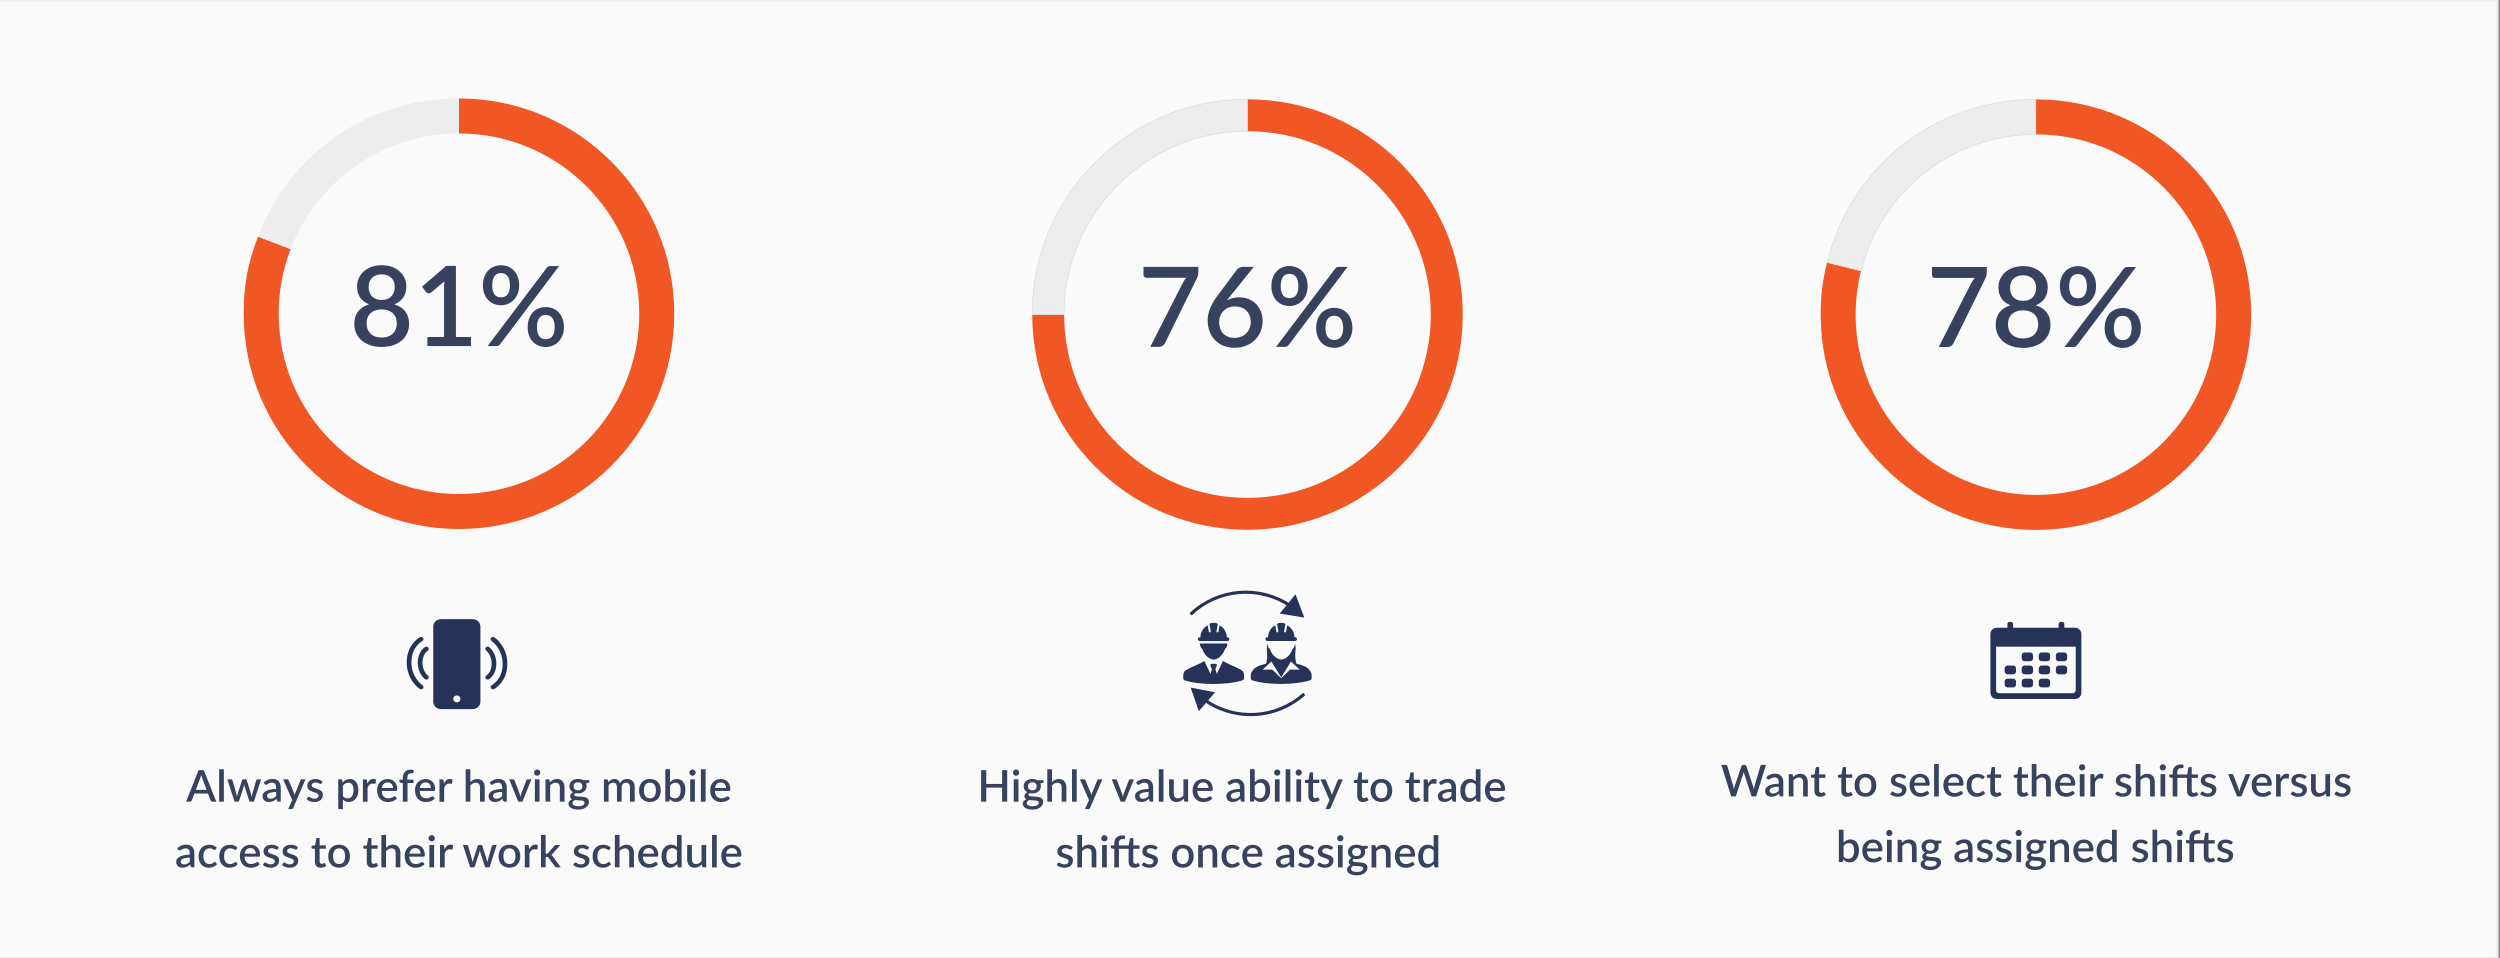 <?xml version="1.0" encoding="UTF-8"?> <svg xmlns="http://www.w3.org/2000/svg" viewBox="0 0 900 344.96"><rect x="0" y="0" width="900" height="344.96" fill="#808080" stroke="none"/><defs><style> .cls-1 { fill: #eee; } .cls-2 { fill: #f05724; } .cls-3 { fill: #ededed; } .cls-4 { fill: #fafafa; } .cls-5 { fill: #d6dadd; } .cls-6 { fill: #243357; } .cls-7 { fill: #37435e; } </style></defs><g id="Background"><g><rect class="cls-4" x="-1.02" width="900" height="344.96"></rect><path class="cls-1" d="m899.48,345.46H-1.52V-.5h901v345.96ZM-.52,344.46h899V.5H-.52v343.96Z"></path></g></g><g id="Page_28" data-name="Page 28"><g><path class="cls-6" d="m153.95,234.28c.4-.24.52-.74.27-1.12s-.77-.49-1.17-.25c-.11.07-2.66,1.65-2.66,5.64s2.48,5.86,2.59,5.94c.16.12.34.18.53.18.25,0,.5-.11.67-.31.29-.35.23-.86-.14-1.14-.02-.02-1.94-1.5-1.94-4.66s1.8-4.23,1.87-4.27"></path><path class="cls-6" d="m152.08,246.7s-3.97-2.69-3.97-8.26,3.74-7.56,3.9-7.64c.41-.22.56-.71.33-1.1-.23-.39-.74-.53-1.15-.32-.2.1-4.77,2.6-4.77,9.06s4.51,9.46,4.7,9.59c.15.1.32.15.48.15.27,0,.53-.12.7-.35.27-.37.17-.87-.21-1.13"></path><path class="cls-6" d="m178.69,238.9c0-3.94-2.48-5.86-2.59-5.94-.37-.28-.9-.22-1.19.13-.29.35-.23.86.14,1.14.02.02,1.94,1.5,1.94,4.66s-1.8,4.23-1.87,4.27c-.4.24-.51.74-.26,1.12.16.24.44.38.72.38.15,0,.31-.04.45-.12.11-.07,2.66-1.65,2.66-5.64"></path><path class="cls-6" d="m177.95,229.42c-.39-.26-.91-.16-1.18.2-.27.37-.17.87.21,1.13.04.03,3.97,2.69,3.97,8.26s-3.74,7.56-3.9,7.64c-.41.22-.56.71-.33,1.1.16.27.45.42.74.42.14,0,.28-.03.41-.1.19-.1,4.77-2.6,4.77-9.06s-4.51-9.46-4.7-9.59"></path><path class="cls-6" d="m164.46,252.84c-.72,0-1.3-.55-1.3-1.24s.58-1.24,1.3-1.24,1.3.55,1.3,1.24-.58,1.24-1.3,1.24m5.68-29.95h-11.36c-1.55,0-2.81,1.21-2.81,2.68v27.03c0,1.48,1.27,2.68,2.81,2.68h11.36c1.55,0,2.81-1.21,2.81-2.68v-27.03c0-1.48-1.27-2.68-2.81-2.68"></path></g><g><path class="cls-6" d="m436.89,224.24c.92,0,1.2.08,1.51.44l-.47,2.57h0c-.04.2.09.38.29.42.2.04.38-.09.42-.29h0s.41-2.23.41-2.23c1.56.7,2.6,2.53,2.6,4.26h.24c.37,0,.68.31.68.68s-.3.68-.68.68h-4.99s-4.99,0-4.99,0c-.37,0-.68-.31-.68-.68s.31-.68.68-.68h.24c0-1.73,1.04-3.56,2.6-4.26l.41,2.23h0c.04.2.22.33.42.29.2-.04.33-.22.29-.42h0s-.47-2.57-.47-2.57c.31-.36.59-.44,1.51-.44m.01,22c3.62-.05,7.12-.32,10.28-1.29.43-.13.66-.44.66-.9v-.71c-.06-1.37-.34-1.75-1.46-2.39-2.07-1.16-4.16-1.73-6.15-3.01l-2.19,4.66-.54-1.72.49-1.14c.19-.43.05-.77-.41-.77h-1.39c-.46,0-.59.35-.41.77l.49,1.14-.53,1.72-2.19-4.65c-1.99,1.28-4.08,1.85-6.15,3.02-1.12.64-1.4,1.02-1.46,2.39v.71c0,.46.23.77.67.9,3.16.97,6.66,1.24,10.28,1.28m0-14.61h4.96c-.08,1.07-.35,1.66-.78,1.87-1.09,2.78-2.7,3.82-4.18,3.95-1.48-.13-3.09-1.16-4.18-3.95-.43-.2-.71-.8-.78-1.87h4.96Z"></path><path class="cls-6" d="m461.25,246.22c3.62-.05,7.13-.32,10.29-1.29.43-.13.66-.44.66-.9v-.71c-.04-.86-.16-1.33-.52-1.71-.8-1.6-3.24-2.29-4.96-2.65-1.01-3.25.16-4.98-.52-7.34-.08,1.07-.35,1.67-.78,1.87-1.09,2.78-2.7,3.81-4.18,3.95-1.48-.14-3.09-1.17-4.19-3.95-.43-.2-.71-.8-.78-1.87-.67,2.37.5,4.1-.51,7.35-1.72.36-4.16,1.05-4.96,2.66-.36.39-.48.86-.52,1.71v.71c0,.46.23.77.67.9,3.16.97,6.66,1.24,10.29,1.28m-3.53-8.08l3.53,5.7,3.52-5.71,3.19,2.95-3.47-.05-3.24,3.11-3.24-3.11-3.47.05,3.19-2.96Zm3.52-13.91c.92,0,1.2.08,1.51.44l-.47,2.57h0c-.04.2.09.39.29.42.2.04.38-.09.42-.29h0s.41-2.23.41-2.23c1.56.7,2.6,2.53,2.6,4.25h.24c.37,0,.68.31.68.68s-.31.68-.68.68h-4.99s-4.99,0-4.99,0c-.37,0-.68-.3-.68-.68,0-.37.31-.68.68-.68h.24c0-1.72,1.04-3.56,2.6-4.26l.41,2.23h0c.04.2.22.33.42.29.2-.04.33-.22.29-.42h0s-.47-2.57-.47-2.57c.31-.36.59-.44,1.51-.44"></path><path class="cls-6" d="m450.22,257.82c-5.95,0-11.93-1.82-17.1-5.5l.66-.93c10.87,7.74,25.42,6.92,35.38-2l.76.85c-5.62,5.03-12.64,7.58-19.7,7.58Z"></path><polygon class="cls-6" points="431.58 256.02 428.64 247.54 437.44 249.23 431.58 256.02"></polygon><path class="cls-6" d="m428.99,221.56l-.78-.83c10.11-9.54,25.22-10.8,36.74-3.05l-.64.95c-11.07-7.45-25.59-6.25-35.32,2.93Z"></path><polygon class="cls-6" points="466.38 213.95 469.54 222.34 460.69 220.88 466.38 213.95"></polygon></g><g><path class="cls-7" d="m635.76,275.36l-3.53,11.35h-1.66l-2.66-8.15c-.03-.09-.06-.19-.09-.29-.03-.11-.06-.22-.08-.34-.03.12-.05.23-.08.34-.03.11-.06.2-.09.29l-2.69,8.15h-1.66l-3.53-11.35h1.54c.16,0,.29.04.4.11.11.08.18.18.22.31l2.13,7.28c.04.16.08.33.12.51.04.18.07.38.11.58.04-.2.08-.39.12-.58.04-.19.09-.36.15-.51l2.44-7.28c.04-.11.11-.2.22-.29.11-.09.24-.13.39-.13h.54c.16,0,.29.04.39.12.1.08.18.18.23.3l2.43,7.28c.05.15.1.32.15.49.04.18.09.36.12.56.04-.19.07-.38.11-.56.03-.18.07-.34.11-.49l2.12-7.28c.03-.12.1-.22.22-.3.11-.08.25-.13.4-.13h1.44Zm.09,4.43c.91-.85,1.99-1.27,3.25-1.27.46,0,.87.07,1.23.22.36.15.66.36.91.63.24.27.43.6.56.97.13.38.19.79.19,1.25v5.11h-.76c-.16,0-.29-.02-.37-.07-.08-.05-.16-.15-.21-.3l-.17-.65c-.2.18-.41.35-.61.49-.2.14-.41.27-.62.37-.21.1-.44.17-.69.22-.24.05-.51.07-.81.07-.33,0-.63-.04-.91-.13-.28-.09-.52-.22-.73-.41s-.37-.41-.48-.67-.18-.58-.18-.95c0-.31.08-.61.25-.91.17-.29.44-.56.82-.79.38-.23.88-.43,1.51-.58.62-.15,1.39-.24,2.31-.26v-.54c0-.58-.12-1.01-.37-1.29-.25-.28-.61-.43-1.09-.43-.33,0-.6.04-.82.12-.22.08-.41.17-.58.26-.16.09-.31.18-.43.26-.13.08-.26.12-.4.12-.12,0-.21-.03-.3-.09-.08-.06-.15-.14-.2-.22l-.31-.55Zm4.49,3.41c-.6.02-1.11.07-1.53.15-.42.08-.75.17-1.01.29-.26.12-.44.26-.56.42-.11.16-.17.34-.17.54s.03.35.09.48c.06.13.14.24.25.33.11.09.23.15.38.19.14.04.3.06.48.06.44,0,.82-.08,1.14-.25.32-.17.63-.41.93-.72v-1.49Zm5.2-3.46c.17-.18.35-.34.54-.48.19-.14.38-.27.6-.37.21-.11.43-.19.67-.24.24-.06.49-.09.77-.09.44,0,.83.07,1.16.22.33.15.61.35.84.62.23.27.4.59.52.97.12.38.17.79.17,1.24v5.12h-1.69v-5.12c0-.54-.12-.96-.37-1.26-.25-.3-.63-.45-1.14-.45-.38,0-.73.09-1.05.26s-.63.41-.91.71v5.86h-1.69v-8.04h1.02c.23,0,.38.11.44.32l.12.74Zm9.73,7.1c-.67,0-1.18-.19-1.54-.56-.36-.38-.54-.91-.54-1.59v-4.68h-.88c-.09,0-.18-.03-.24-.09-.07-.06-.1-.15-.1-.27v-.69l1.3-.19.37-2.33c.03-.09.07-.16.13-.22.06-.06.15-.08.25-.08h.87v2.64h2.23v1.22h-2.23v4.56c0,.29.07.51.21.66.14.15.33.23.57.23.13,0,.24-.02.34-.05.09-.03.18-.07.24-.11.07-.04.13-.08.18-.11.05-.03.1-.05.15-.05.09,0,.17.05.23.16l.5.83c-.26.23-.57.41-.93.53-.36.12-.73.19-1.1.19Zm9.68,0c-.67,0-1.18-.19-1.54-.56-.36-.38-.54-.91-.54-1.59v-4.68h-.88c-.09,0-.18-.03-.24-.09-.07-.06-.1-.15-.1-.27v-.69l1.3-.19.37-2.33c.03-.09.07-.16.13-.22.06-.06.15-.08.25-.08h.87v2.64h2.23v1.22h-2.23v4.56c0,.29.07.51.21.66.14.15.33.23.57.23.13,0,.24-.02.34-.05.09-.03.18-.07.24-.11.07-.04.13-.08.18-.11.05-.03.1-.05.15-.05.09,0,.17.05.23.16l.5.83c-.26.23-.57.41-.93.53-.36.12-.73.19-1.1.19Zm6.61-8.29c.59,0,1.13.1,1.61.29.48.19.89.47,1.23.83.34.36.6.79.78,1.3.18.51.28,1.08.28,1.72s-.09,1.21-.28,1.72c-.18.51-.45.94-.78,1.3-.34.36-.75.64-1.23.83-.48.19-1.02.29-1.61.29s-1.14-.1-1.62-.29c-.48-.19-.89-.47-1.23-.83-.34-.36-.6-.79-.79-1.3-.18-.51-.28-1.08-.28-1.72s.09-1.21.28-1.72c.18-.51.45-.94.79-1.3.34-.36.75-.63,1.23-.83.48-.19,1.02-.29,1.62-.29Zm0,6.96c.73,0,1.27-.24,1.62-.73.35-.49.53-1.18.53-2.08s-.18-1.6-.53-2.09c-.35-.49-.89-.74-1.62-.74s-1.28.25-1.64.74c-.36.49-.54,1.19-.54,2.09s.18,1.6.54,2.08c.36.49.9.73,1.64.73Zm14.25-5.38c-.04.07-.09.13-.14.16-.05.03-.12.05-.2.05-.09,0-.19-.03-.29-.08-.11-.06-.23-.12-.37-.19-.14-.07-.31-.13-.5-.19-.19-.06-.42-.08-.67-.08-.21,0-.4.03-.57.07-.17.05-.32.12-.43.21-.12.09-.21.2-.27.32-.06.12-.09.26-.09.4,0,.19.06.35.17.47.12.13.27.24.46.33.19.09.4.17.65.25.24.07.49.15.74.24.25.08.5.18.74.29.24.11.46.25.65.41.19.16.34.35.46.58.12.23.17.51.17.83,0,.38-.07.73-.2,1.05-.14.32-.34.6-.6.84-.26.24-.59.42-.98.55-.39.13-.84.2-1.34.2-.28,0-.55-.03-.81-.07-.26-.05-.51-.12-.74-.2-.23-.09-.45-.19-.65-.31-.2-.12-.38-.25-.54-.39l.39-.65c.05-.08.11-.14.18-.19.07-.04.16-.07.26-.07.11,0,.22.04.33.11.11.07.23.15.38.23.14.08.32.16.52.23.2.07.46.11.76.11.25,0,.47-.03.65-.09.18-.06.34-.14.46-.25.12-.11.21-.22.27-.36.06-.13.09-.28.09-.43,0-.2-.06-.37-.17-.5-.12-.13-.27-.24-.46-.34-.19-.09-.41-.18-.65-.25-.24-.07-.49-.15-.74-.24-.25-.08-.5-.18-.74-.29-.24-.11-.46-.25-.65-.42-.19-.17-.35-.38-.46-.62-.12-.24-.17-.54-.17-.89,0-.32.06-.63.19-.91.13-.29.32-.54.57-.76.25-.22.56-.4.92-.52.37-.13.79-.19,1.27-.19.54,0,1.03.09,1.47.26s.81.41,1.11.71l-.38.61Zm3.3,2.7c.02.46.09.85.21,1.19.12.33.28.61.48.83.2.22.44.38.73.49.28.11.6.16.94.16s.62-.04.86-.11c.24-.08.45-.16.63-.25.18-.09.33-.18.46-.25.13-.08.24-.11.35-.11.14,0,.24.05.32.16l.48.62c-.2.24-.43.44-.68.6-.25.16-.52.3-.8.4s-.58.18-.87.22c-.3.04-.59.07-.87.07-.56,0-1.07-.09-1.55-.28-.48-.19-.89-.46-1.24-.82-.35-.36-.62-.81-.82-1.35-.2-.54-.3-1.15-.3-1.85,0-.56.09-1.08.26-1.56.18-.48.43-.9.76-1.26.33-.36.73-.64,1.2-.85.47-.21,1-.31,1.6-.31.49,0,.95.08,1.37.24.42.16.78.4,1.09.71.3.31.54.69.71,1.14.17.45.26.96.26,1.53,0,.26-.03.44-.09.53-.06.09-.16.13-.32.13h-5.16Zm4.04-1.04c0-.28-.04-.55-.12-.79-.08-.24-.2-.46-.36-.64-.16-.18-.35-.32-.59-.43-.23-.1-.5-.15-.81-.15-.61,0-1.1.18-1.45.53-.35.35-.58.85-.67,1.48h4Zm4.82-6.74v11.67h-1.69v-11.67h1.69Zm3.32,7.78c.02.46.09.85.21,1.19.12.33.28.61.48.83.2.22.44.38.73.49.28.11.6.16.94.16s.62-.04.86-.11c.24-.08.45-.16.63-.25.18-.09.33-.18.46-.25.13-.08.24-.11.35-.11.14,0,.24.05.32.16l.48.62c-.2.24-.43.44-.68.6-.25.16-.52.3-.8.4s-.58.18-.87.22c-.3.04-.59.07-.87.07-.56,0-1.07-.09-1.55-.28-.48-.19-.89-.46-1.24-.82-.35-.36-.62-.81-.82-1.35-.2-.54-.3-1.15-.3-1.85,0-.56.09-1.08.26-1.56.18-.48.43-.9.76-1.26.33-.36.73-.64,1.2-.85.47-.21,1-.31,1.6-.31.49,0,.95.08,1.37.24.42.16.78.4,1.09.71.3.31.54.69.71,1.14.17.45.26.96.26,1.53,0,.26-.03.44-.09.53-.06.09-.16.13-.32.13h-5.16Zm4.04-1.04c0-.28-.04-.55-.12-.79-.08-.24-.2-.46-.36-.64-.16-.18-.35-.32-.59-.43-.23-.1-.5-.15-.81-.15-.61,0-1.1.18-1.45.53-.35.35-.58.85-.67,1.48h4Zm8.78-1.54c-.05.07-.1.12-.15.16-.05.04-.12.06-.2.06s-.18-.03-.28-.09c-.1-.06-.21-.13-.35-.21-.13-.08-.3-.15-.48-.21s-.43-.09-.71-.09c-.37,0-.69.07-.97.2-.28.13-.51.32-.69.56-.19.24-.33.54-.42.89-.09.35-.14.74-.14,1.18s.05.85.15,1.21c.1.35.24.65.43.89.19.24.41.43.68.55.27.13.56.19.89.19s.59-.04.8-.12.38-.17.51-.26c.14-.09.25-.18.35-.26.1-.08.2-.12.31-.12.14,0,.24.05.32.16l.48.62c-.19.24-.41.44-.65.6-.24.16-.49.3-.75.4-.26.1-.54.18-.82.22-.28.04-.57.07-.86.07-.5,0-.97-.09-1.4-.28s-.81-.46-1.14-.81-.58-.79-.76-1.3c-.19-.51-.28-1.1-.28-1.75,0-.59.08-1.14.25-1.65.17-.51.41-.94.74-1.31.32-.37.72-.66,1.2-.86.48-.21,1.03-.31,1.66-.31.58,0,1.1.09,1.54.28.44.19.84.46,1.19.8l-.45.61Zm4.46,6.59c-.67,0-1.18-.19-1.54-.56-.36-.38-.54-.91-.54-1.59v-4.68h-.88c-.09,0-.18-.03-.24-.09-.07-.06-.1-.15-.1-.27v-.69l1.3-.19.37-2.33c.03-.09.07-.16.13-.22.06-.06.15-.08.25-.08h.87v2.64h2.23v1.22h-2.23v4.56c0,.29.07.51.21.66.14.15.33.23.57.23.13,0,.24-.02.34-.05.09-.03.18-.07.24-.11.07-.04.13-.08.18-.11.05-.03.1-.05.15-.05.09,0,.17.05.23.16l.5.83c-.26.23-.57.41-.93.53-.36.12-.73.19-1.1.19Zm9.68,0c-.67,0-1.18-.19-1.54-.56-.36-.38-.54-.91-.54-1.59v-4.68h-.88c-.09,0-.18-.03-.24-.09-.07-.06-.1-.15-.1-.27v-.69l1.3-.19.37-2.33c.03-.09.07-.16.13-.22.06-.06.15-.08.25-.08h.87v2.64h2.23v1.22h-2.23v4.56c0,.29.07.51.21.66.14.15.33.23.57.23.13,0,.24-.02.34-.05.09-.03.18-.07.24-.11.07-.04.13-.08.18-.11.05-.03.1-.05.15-.05.09,0,.17.05.23.16l.5.83c-.26.23-.57.41-.93.53-.36.12-.73.19-1.1.19Zm4.87-7.21c.33-.33.69-.59,1.09-.78.39-.2.85-.3,1.38-.3.44,0,.83.07,1.16.22.33.15.61.35.84.62.23.27.4.59.52.97.12.38.17.79.17,1.24v5.12h-1.69v-5.12c0-.54-.12-.96-.37-1.26-.25-.3-.63-.45-1.14-.45-.38,0-.73.09-1.05.26s-.63.41-.91.71v5.86h-1.69v-11.67h1.69v4.58Zm8.38,3.2c.02.46.09.85.21,1.19.12.33.28.61.48.83.2.22.44.38.73.49.28.11.6.16.94.16s.62-.04.86-.11c.24-.08.45-.16.63-.25.18-.09.33-.18.46-.25.13-.08.24-.11.35-.11.14,0,.24.05.32.16l.48.62c-.2.24-.43.44-.68.6-.25.16-.52.3-.8.4s-.58.18-.87.22c-.3.04-.59.07-.87.07-.56,0-1.07-.09-1.55-.28-.48-.19-.89-.46-1.24-.82-.35-.36-.62-.81-.82-1.35-.2-.54-.3-1.15-.3-1.85,0-.56.09-1.08.26-1.56.18-.48.43-.9.76-1.26.33-.36.73-.64,1.2-.85.47-.21,1-.31,1.6-.31.49,0,.95.08,1.37.24.42.16.78.4,1.09.71.3.31.54.69.71,1.14.17.45.26.96.26,1.53,0,.26-.03.44-.09.53-.06.09-.16.13-.32.13h-5.16Zm4.04-1.04c0-.28-.04-.55-.12-.79-.08-.24-.2-.46-.36-.64-.16-.18-.35-.32-.59-.43-.23-.1-.5-.15-.81-.15-.61,0-1.1.18-1.45.53-.35.35-.58.85-.67,1.48h4Zm5.15-5.54c0,.15-.03.3-.09.43-.06.14-.14.26-.25.36-.11.1-.23.18-.37.24-.14.06-.29.09-.45.09s-.3-.03-.43-.09c-.13-.06-.25-.14-.35-.24-.1-.1-.18-.22-.24-.36-.06-.14-.09-.28-.09-.43s.03-.3.09-.44c.06-.14.14-.26.24-.36.1-.1.22-.18.35-.24.13-.06.28-.09.43-.09s.31.03.45.09c.14.06.26.14.37.24.11.1.19.22.25.36.06.14.09.28.09.44Zm-.28,2.43v8.04h-1.69v-8.04h1.69Zm3.73,1.49c.25-.51.56-.91.91-1.2.36-.29.79-.44,1.28-.44.17,0,.34.02.49.06.15.04.29.1.41.18l-.12,1.28c-.02.09-.05.15-.1.19-.04.03-.1.05-.18.05-.08,0-.19-.01-.34-.04-.15-.03-.3-.04-.47-.04-.24,0-.45.03-.63.1-.18.07-.34.17-.49.3-.14.13-.27.29-.38.48s-.21.4-.31.65v5h-1.69v-8.04h.99c.18,0,.3.03.37.1.07.07.12.18.14.34l.1,1.05Zm12.65-.03c-.04.07-.09.13-.14.16-.05.03-.12.05-.2.05-.09,0-.19-.03-.29-.08-.11-.06-.23-.12-.37-.19-.14-.07-.31-.13-.5-.19-.19-.06-.42-.08-.67-.08-.21,0-.4.03-.57.07-.17.05-.32.12-.43.21-.12.09-.21.2-.27.32-.06.12-.09.26-.09.4,0,.19.06.35.17.47.12.13.27.24.46.33.19.09.4.17.65.25.24.07.49.15.74.24.25.08.5.18.74.29.24.11.46.25.65.41.19.16.34.35.46.58.12.23.17.51.17.83,0,.38-.07.73-.2,1.05-.14.32-.34.6-.6.84-.26.24-.59.42-.98.55-.39.13-.84.2-1.34.2-.28,0-.55-.03-.81-.07-.26-.05-.51-.12-.74-.2-.23-.09-.45-.19-.65-.31-.2-.12-.38-.25-.54-.39l.39-.65c.05-.08.11-.14.18-.19.07-.04.16-.07.26-.07.11,0,.22.04.33.11.11.07.23.15.38.23.14.08.32.16.52.23.2.07.46.11.76.11.25,0,.47-.03.65-.09.18-.06.34-.14.46-.25.12-.11.21-.22.27-.36.06-.13.09-.28.09-.43,0-.2-.06-.37-.17-.5-.12-.13-.27-.24-.46-.34-.19-.09-.41-.18-.65-.25-.24-.07-.49-.15-.74-.24-.25-.08-.5-.18-.74-.29-.24-.11-.46-.25-.65-.42-.19-.17-.35-.38-.46-.62-.12-.24-.17-.54-.17-.89,0-.32.06-.63.19-.91.13-.29.32-.54.57-.76.25-.22.56-.4.92-.52.37-.13.79-.19,1.27-.19.54,0,1.03.09,1.47.26s.81.41,1.11.71l-.38.61Zm3.77-.5c.33-.33.69-.59,1.09-.78.39-.2.85-.3,1.38-.3.44,0,.83.07,1.16.22.33.15.61.35.84.62.23.27.4.59.52.97.12.38.17.79.17,1.24v5.12h-1.69v-5.12c0-.54-.12-.96-.37-1.26-.25-.3-.63-.45-1.14-.45-.38,0-.73.09-1.05.26s-.63.41-.91.71v5.86h-1.69v-11.67h1.69v4.58Zm9.2-3.38c0,.15-.03.3-.09.43-.06.14-.14.26-.25.36-.11.1-.23.18-.37.24-.14.06-.29.09-.45.09s-.3-.03-.43-.09c-.13-.06-.25-.14-.35-.24-.1-.1-.18-.22-.24-.36-.06-.14-.09-.28-.09-.43s.03-.3.09-.44c.06-.14.14-.26.24-.36.1-.1.22-.18.35-.24.13-.06.28-.09.43-.09s.31.03.45.09c.14.06.26.14.37.24.11.1.19.22.25.36.06.14.09.28.09.44Zm-.28,2.43v8.04h-1.69v-8.04h1.69Zm9.54,1.33v4.56c0,.29.07.51.21.66.14.15.33.23.57.23.13,0,.24-.02.34-.05.09-.03.18-.07.24-.11.07-.04.13-.08.18-.11.05-.03.1-.05.15-.05.09,0,.17.05.23.16l.5.83c-.26.23-.57.41-.93.53-.36.12-.73.19-1.1.19-.67,0-1.18-.19-1.54-.56-.36-.38-.54-.91-.54-1.59v-4.68h-3.48v6.71h-1.69v-6.69l-.79-.11c-.13-.03-.24-.07-.32-.14-.08-.07-.12-.17-.12-.29v-.69h1.23v-.68c0-.46.07-.87.2-1.23.13-.36.33-.67.58-.92.25-.25.55-.45.91-.58.36-.13.76-.2,1.21-.2.18,0,.36.01.52.04.17.03.33.07.48.12l-.03.85c-.01.14-.08.23-.21.25-.13.03-.29.04-.48.04-.24,0-.45.03-.64.08-.19.06-.35.15-.48.28-.13.13-.24.3-.31.52-.07.22-.11.48-.11.8v.62h3.59l.38-2.34c.03-.09.07-.16.13-.22.06-.06.15-.08.25-.08h.87v2.64h2.23v1.22h-2.23Zm8.36.13c-.04.07-.09.13-.14.16-.05.03-.12.05-.2.05-.09,0-.19-.03-.29-.08-.11-.06-.23-.12-.37-.19-.14-.07-.31-.13-.5-.19-.19-.06-.42-.08-.67-.08-.21,0-.4.03-.57.07-.17.05-.32.12-.43.21-.12.09-.21.2-.27.32-.06.12-.09.26-.09.4,0,.19.06.35.17.47.12.13.27.24.46.33.19.09.4.17.65.25.24.07.49.15.74.24.25.08.5.18.74.29.24.11.46.25.65.41.19.16.34.35.46.58.12.23.17.51.17.83,0,.38-.07.73-.2,1.05-.14.32-.34.6-.6.84-.26.24-.59.42-.98.55-.39.13-.84.2-1.34.2-.28,0-.55-.03-.81-.07-.26-.05-.51-.12-.74-.2-.23-.09-.45-.19-.65-.31-.2-.12-.38-.25-.54-.39l.39-.65c.05-.08.11-.14.18-.19.07-.04.16-.07.26-.07.11,0,.22.04.33.11.11.07.23.15.38.23.14.08.32.16.52.23.2.07.46.11.76.11.25,0,.47-.03.65-.09.18-.06.34-.14.46-.25.12-.11.21-.22.27-.36.06-.13.09-.28.09-.43,0-.2-.06-.37-.17-.5-.12-.13-.27-.24-.46-.34-.19-.09-.41-.18-.65-.25-.24-.07-.49-.15-.74-.24-.25-.08-.5-.18-.74-.29-.24-.11-.46-.25-.65-.42-.19-.17-.35-.38-.46-.62-.12-.24-.17-.54-.17-.89,0-.32.06-.63.19-.91.13-.29.32-.54.57-.76.25-.22.56-.4.92-.52.37-.13.79-.19,1.27-.19.54,0,1.03.09,1.47.26s.81.41,1.11.71l-.38.61Zm12.73-1.46l-3.23,8.04h-1.53l-3.23-8.04h1.4c.13,0,.24.03.33.1.09.07.14.14.17.23l1.78,4.68c.07.22.14.44.2.65.06.22.11.43.15.65.04-.22.09-.44.15-.65.06-.21.13-.43.2-.66l1.81-4.68c.03-.09.09-.17.17-.24.08-.06.19-.09.31-.09h1.32Zm2.15,4.15c.02.46.09.85.21,1.19.12.33.28.61.48.83.2.22.44.38.73.49.28.11.6.16.94.16s.62-.04.86-.11c.24-.08.45-.16.63-.25.18-.09.33-.18.46-.25.13-.08.24-.11.35-.11.14,0,.24.05.32.16l.48.62c-.2.24-.43.44-.68.6-.25.16-.52.3-.8.4s-.58.18-.87.22c-.3.04-.59.07-.87.07-.56,0-1.07-.09-1.55-.28-.48-.19-.89-.46-1.24-.82-.35-.36-.62-.81-.82-1.35-.2-.54-.3-1.15-.3-1.85,0-.56.09-1.08.26-1.56.18-.48.43-.9.76-1.26.33-.36.73-.64,1.2-.85.47-.21,1-.31,1.6-.31.49,0,.95.08,1.37.24.42.16.78.4,1.09.71.3.31.54.69.71,1.14.17.45.26.96.26,1.53,0,.26-.03.44-.09.53-.06.09-.16.13-.32.13h-5.16Zm4.04-1.04c0-.28-.04-.55-.12-.79-.08-.24-.2-.46-.36-.64-.16-.18-.35-.32-.59-.43-.23-.1-.5-.15-.81-.15-.61,0-1.1.18-1.45.53-.35.35-.58.85-.67,1.48h4Zm4.7-1.62c.25-.51.56-.91.91-1.2.36-.29.79-.44,1.28-.44.17,0,.34.02.49.06.15.04.29.1.41.18l-.12,1.28c-.02.09-.05.15-.1.19-.04.03-.1.05-.18.05-.08,0-.19-.01-.34-.04-.15-.03-.3-.04-.47-.04-.24,0-.45.03-.63.1-.18.07-.34.17-.49.3-.14.13-.27.29-.38.48s-.21.4-.31.65v5h-1.69v-8.04h.99c.18,0,.3.03.37.1.07.07.12.18.14.34l.1,1.05Zm8.98-.03c-.04.07-.09.13-.14.16-.05.03-.12.05-.2.05-.09,0-.19-.03-.29-.08-.11-.06-.23-.12-.37-.19-.14-.07-.31-.13-.5-.19-.19-.06-.42-.08-.67-.08-.21,0-.4.03-.57.07-.17.05-.32.12-.43.21-.12.09-.21.2-.27.32-.06.12-.09.26-.09.4,0,.19.06.35.17.47.12.13.27.24.46.33.19.09.4.17.65.25.24.07.49.15.74.24.25.08.5.18.74.29.24.11.46.25.65.41.19.16.34.35.46.58.12.23.17.51.17.83,0,.38-.07.73-.2,1.05-.14.32-.34.6-.6.84-.26.24-.59.42-.98.55-.39.13-.84.2-1.34.2-.28,0-.55-.03-.81-.07-.26-.05-.51-.12-.74-.2-.23-.09-.45-.19-.65-.31-.2-.12-.38-.25-.54-.39l.39-.65c.05-.08.11-.14.18-.19.07-.04.16-.07.26-.07.11,0,.22.04.33.11.11.07.23.15.38.23.14.08.32.16.52.23.2.07.46.11.76.11.25,0,.47-.03.65-.09.18-.06.34-.14.46-.25.12-.11.21-.22.27-.36.06-.13.09-.28.09-.43,0-.2-.06-.37-.17-.5-.12-.13-.27-.24-.46-.34-.19-.09-.41-.18-.65-.25-.24-.07-.49-.15-.74-.24-.25-.08-.5-.18-.74-.29-.24-.11-.46-.25-.65-.42-.19-.17-.35-.38-.46-.62-.12-.24-.17-.54-.17-.89,0-.32.06-.63.19-.91.13-.29.32-.54.57-.76.25-.22.56-.4.92-.52.37-.13.79-.19,1.27-.19.54,0,1.03.09,1.47.26s.81.41,1.11.71l-.38.61Zm8.85-1.46v8.04h-1.02c-.23,0-.37-.11-.43-.32l-.13-.75c-.17.18-.35.34-.53.49-.19.15-.39.27-.6.38-.21.11-.43.19-.67.24-.24.06-.5.09-.77.09-.44,0-.83-.07-1.17-.22-.34-.15-.62-.35-.85-.62-.23-.27-.4-.59-.52-.97-.12-.38-.17-.79-.17-1.24v-5.12h1.69v5.12c0,.54.12.96.37,1.26.25.3.63.45,1.14.45.37,0,.72-.09,1.04-.26.32-.17.63-.41.91-.71v-5.86h1.69Zm6.87,1.46c-.04.07-.09.13-.14.16-.05.03-.12.05-.2.05-.09,0-.19-.03-.29-.08-.11-.06-.23-.12-.37-.19-.14-.07-.31-.13-.5-.19-.19-.06-.42-.08-.67-.08-.21,0-.4.03-.57.07-.17.05-.32.12-.43.21-.12.09-.21.2-.27.32-.06.12-.09.26-.09.4,0,.19.06.35.17.47.12.13.27.24.46.33.19.09.4.17.65.25.24.07.49.15.74.24.25.08.5.18.74.29.24.11.46.25.65.41.19.16.34.35.46.58.12.23.17.51.17.83,0,.38-.07.73-.2,1.05-.14.32-.34.6-.6.84-.26.24-.59.42-.98.55-.39.13-.84.2-1.34.2-.28,0-.55-.03-.81-.07-.26-.05-.51-.12-.74-.2-.23-.09-.45-.19-.65-.31-.2-.12-.38-.25-.54-.39l.39-.65c.05-.08.11-.14.18-.19.07-.04.16-.07.26-.07.11,0,.22.04.33.11.11.07.23.15.38.23.14.08.32.16.52.23.2.07.46.11.76.11.25,0,.47-.03.65-.09.18-.06.34-.14.46-.25.12-.11.21-.22.27-.36.06-.13.09-.28.09-.43,0-.2-.06-.37-.17-.5-.12-.13-.27-.24-.46-.34-.19-.09-.41-.18-.65-.25-.24-.07-.49-.15-.74-.24-.25-.08-.5-.18-.74-.29-.24-.11-.46-.25-.65-.42-.19-.17-.35-.38-.46-.62-.12-.24-.17-.54-.17-.89,0-.32.06-.63.19-.91.13-.29.32-.54.57-.76.25-.22.56-.4.92-.52.37-.13.79-.19,1.27-.19.54,0,1.03.09,1.47.26s.81.41,1.11.71l-.38.61Z"></path><path class="cls-7" d="m663.67,303.38c.33-.36.7-.65,1.11-.87.41-.22.88-.32,1.4-.32.47,0,.89.09,1.27.27.38.18.69.44.96.78.26.34.47.76.61,1.24.14.49.21,1.03.21,1.64,0,.65-.08,1.24-.24,1.78-.16.53-.39.99-.69,1.37-.3.38-.66.68-1.09.88-.43.21-.9.31-1.43.31-.26,0-.49-.03-.7-.07-.21-.05-.4-.12-.58-.22-.18-.09-.34-.21-.49-.34-.15-.13-.29-.28-.43-.45l-.07.62c-.03.12-.07.21-.14.26-.07.05-.16.08-.28.08h-1.1v-11.67h1.69v4.69Zm0,4.96c.24.3.5.52.78.64.28.12.59.19.92.19.67,0,1.19-.24,1.56-.73.37-.48.56-1.23.56-2.25,0-.92-.16-1.6-.48-2.03-.32-.43-.78-.64-1.38-.64-.42,0-.78.09-1.08.28-.31.19-.6.45-.86.8v3.73Zm8.43-1.87c.02.46.09.85.21,1.19.12.33.28.61.48.83.2.22.44.38.73.49.28.11.6.16.94.16s.62-.04.86-.11c.24-.08.45-.16.63-.25.18-.09.33-.18.46-.25.13-.08.24-.11.35-.11.14,0,.24.05.32.16l.48.62c-.2.24-.43.44-.68.6-.25.16-.52.3-.8.4s-.58.18-.87.22c-.3.04-.59.07-.87.07-.56,0-1.07-.09-1.55-.28-.48-.19-.89-.46-1.24-.82-.35-.36-.62-.81-.82-1.35-.2-.54-.3-1.15-.3-1.85,0-.56.09-1.08.26-1.56.18-.48.43-.9.76-1.26.33-.36.73-.64,1.2-.85.47-.21,1-.31,1.6-.31.49,0,.95.08,1.37.24.42.16.78.4,1.09.71.3.31.54.69.71,1.14.17.45.26.96.26,1.53,0,.26-.03.44-.09.53-.06.09-.16.13-.32.13h-5.16Zm4.04-1.04c0-.28-.04-.55-.12-.79-.08-.24-.2-.46-.36-.64-.16-.18-.35-.32-.59-.43-.23-.1-.5-.15-.81-.15-.61,0-1.1.18-1.45.53-.35.35-.58.85-.67,1.48h4Zm5.15-5.54c0,.15-.03.3-.09.43-.06.14-.14.26-.25.36-.11.1-.23.18-.37.24-.14.06-.29.09-.45.09s-.3-.03-.43-.09c-.13-.06-.25-.14-.35-.24-.1-.1-.18-.22-.24-.36-.06-.14-.09-.28-.09-.43s.03-.3.09-.44c.06-.14.14-.26.24-.36.1-.1.22-.18.35-.24.13-.06.28-.09.43-.09s.31.03.45.09c.14.06.26.14.37.24.11.1.19.22.25.36.06.14.09.28.09.44Zm-.28,2.43v8.04h-1.69v-8.04h1.69Zm3.71,1.06c.17-.18.35-.34.54-.48.19-.14.38-.27.6-.37.21-.11.43-.19.67-.24.24-.06.49-.09.77-.09.44,0,.83.07,1.16.22.33.15.61.35.84.62.23.27.4.59.52.97.12.38.17.79.17,1.24v5.12h-1.69v-5.12c0-.54-.12-.96-.37-1.26-.25-.3-.63-.45-1.14-.45-.38,0-.73.09-1.05.26s-.63.41-.91.71v5.86h-1.69v-8.04h1.02c.23,0,.38.11.44.32l.12.74Zm14.19-.77v.63c0,.21-.13.34-.38.39l-.8.13c.14.3.2.64.2,1.02,0,.39-.08.75-.23,1.07-.16.32-.37.59-.64.82-.27.23-.6.4-.98.52-.38.12-.79.18-1.23.18-.17,0-.33,0-.49-.03-.16-.02-.32-.04-.47-.07-.15.09-.27.18-.34.28-.07.1-.11.2-.11.31,0,.17.08.3.23.39.15.08.35.14.6.18.25.04.53.06.86.07.32.01.65.03.98.06.33.03.66.07.98.13.32.06.61.16.86.3.25.14.45.33.6.56.15.24.23.54.23.92,0,.35-.09.69-.26,1.02s-.42.63-.75.88c-.33.26-.73.46-1.2.62-.47.15-1.01.23-1.62.23s-1.12-.06-1.56-.17c-.44-.12-.81-.27-1.11-.47-.3-.2-.52-.42-.66-.68-.14-.26-.22-.53-.22-.8,0-.38.12-.7.36-.97.24-.27.56-.48.97-.63-.22-.11-.4-.25-.53-.43-.13-.18-.2-.43-.2-.73,0-.24.09-.48.26-.74.17-.26.43-.48.78-.65-.4-.22-.71-.51-.95-.88-.23-.37-.35-.79-.35-1.28,0-.4.08-.76.23-1.08.15-.32.37-.59.65-.82.28-.23.61-.4.99-.52.38-.12.8-.18,1.25-.18.69,0,1.3.14,1.81.43h2.25Zm-1.7,8.14c0-.18-.05-.32-.15-.43s-.24-.19-.41-.25c-.17-.06-.38-.11-.61-.13-.23-.03-.48-.05-.74-.06-.26-.01-.53-.03-.8-.04-.27-.01-.53-.04-.78-.07-.25.13-.46.29-.62.47-.16.18-.24.4-.24.64,0,.16.04.3.12.44.08.14.21.25.38.35.17.1.39.18.65.24.27.06.58.09.96.09.75,0,1.31-.12,1.68-.35.37-.23.56-.53.56-.89Zm-2.36-4.48c.53,0,.92-.13,1.18-.4.26-.27.39-.62.39-1.05s-.13-.79-.39-1.05c-.26-.26-.66-.39-1.18-.39s-.91.13-1.18.39c-.27.26-.4.61-.4,1.05,0,.21.03.4.1.58.07.18.17.33.3.46.13.13.3.23.49.3.2.07.42.11.68.11Zm9.12-2.83c.91-.85,1.99-1.27,3.25-1.27.46,0,.87.07,1.23.22.36.15.66.36.91.63.24.27.43.6.56.97.13.38.19.79.19,1.25v5.11h-.76c-.16,0-.29-.02-.37-.07-.08-.05-.16-.15-.21-.3l-.17-.65c-.2.18-.41.35-.61.49-.2.14-.41.27-.62.37-.21.1-.44.17-.69.22-.24.05-.51.07-.81.07-.33,0-.63-.04-.91-.13-.28-.09-.52-.22-.73-.41s-.37-.41-.48-.67-.18-.58-.18-.95c0-.31.08-.61.25-.91.17-.29.44-.56.82-.79.38-.23.88-.43,1.51-.58.62-.15,1.39-.24,2.31-.26v-.54c0-.58-.12-1.01-.37-1.29-.25-.28-.61-.43-1.09-.43-.33,0-.6.04-.82.12-.22.08-.41.17-.58.26-.16.09-.31.18-.43.26-.13.08-.26.12-.4.12-.12,0-.21-.03-.3-.09-.08-.06-.15-.14-.2-.22l-.31-.55Zm4.49,3.41c-.6.02-1.11.07-1.53.15-.42.08-.75.17-1.01.29-.26.12-.44.26-.56.42-.11.16-.17.34-.17.54s.03.35.09.48c.06.13.14.24.25.33.11.09.23.15.38.19.14.04.3.06.48.06.44,0,.82-.08,1.14-.25.32-.17.63-.41.93-.72v-1.49Zm8.42-3.07c-.04.07-.09.13-.14.16-.05.03-.12.05-.2.05-.09,0-.19-.03-.29-.08-.11-.06-.23-.12-.37-.19-.14-.07-.31-.13-.5-.19-.19-.06-.42-.08-.67-.08-.21,0-.4.03-.57.07-.17.05-.32.12-.43.21-.12.09-.21.2-.27.32-.06.12-.09.26-.09.4,0,.19.06.35.17.47.12.13.27.24.46.33.19.09.4.17.65.25.24.07.49.15.74.24.25.08.5.18.74.29.24.11.46.25.65.41.19.16.34.35.46.58.12.23.17.51.17.83,0,.38-.07.73-.2,1.05-.14.32-.34.6-.6.84-.26.24-.59.42-.98.55-.39.13-.84.2-1.34.2-.28,0-.55-.03-.81-.07-.26-.05-.51-.12-.74-.2-.23-.09-.45-.19-.65-.31-.2-.12-.38-.25-.54-.39l.39-.65c.05-.08.11-.14.18-.19.07-.04.16-.07.26-.07.11,0,.22.04.33.11.11.07.23.15.38.23.14.08.32.16.52.23.2.07.46.11.76.11.25,0,.47-.03.65-.09.18-.06.34-.14.46-.25.12-.11.21-.22.27-.36.06-.13.09-.28.09-.43,0-.2-.06-.37-.17-.5-.12-.13-.27-.24-.46-.34-.19-.09-.41-.18-.65-.25-.24-.07-.49-.15-.74-.24-.25-.08-.5-.18-.74-.29-.24-.11-.46-.25-.65-.42-.19-.17-.35-.38-.46-.62-.12-.24-.17-.54-.17-.89,0-.32.06-.63.19-.91.13-.29.32-.54.57-.76.25-.22.56-.4.92-.52.37-.13.79-.19,1.27-.19.54,0,1.03.09,1.47.26s.81.41,1.11.71l-.38.61Zm6.87,0c-.04.07-.09.13-.14.16-.05.03-.12.05-.2.05-.09,0-.19-.03-.29-.08-.11-.06-.23-.12-.37-.19-.14-.07-.31-.13-.5-.19-.19-.06-.42-.08-.67-.08-.21,0-.4.03-.57.07-.17.05-.32.12-.43.21-.12.09-.21.2-.27.32-.06.12-.09.26-.09.4,0,.19.06.35.17.47.12.13.27.24.46.33.19.09.4.17.65.25.24.07.49.15.74.24.25.08.5.18.74.29.24.11.46.25.65.41.19.16.34.35.46.58.12.23.17.51.17.83,0,.38-.07.73-.2,1.05-.14.32-.34.6-.6.84-.26.24-.59.42-.98.55-.39.13-.84.2-1.34.2-.28,0-.55-.03-.81-.07-.26-.05-.51-.12-.74-.2-.23-.09-.45-.19-.65-.31-.2-.12-.38-.25-.54-.39l.39-.65c.05-.08.11-.14.18-.19.07-.04.16-.07.26-.07.11,0,.22.04.33.11.11.07.23.15.38.23.14.08.32.16.52.23.2.07.46.11.76.11.25,0,.47-.03.65-.09.18-.06.34-.14.46-.25.12-.11.21-.22.27-.36.06-.13.09-.28.09-.43,0-.2-.06-.37-.17-.5-.12-.13-.27-.24-.46-.34-.19-.09-.41-.18-.65-.25-.24-.07-.49-.15-.74-.24-.25-.08-.5-.18-.74-.29-.24-.11-.46-.25-.65-.42-.19-.17-.35-.38-.46-.62-.12-.24-.17-.54-.17-.89,0-.32.06-.63.19-.91.13-.29.32-.54.57-.76.25-.22.56-.4.92-.52.37-.13.79-.19,1.27-.19.54,0,1.03.09,1.47.26s.81.41,1.11.71l-.38.61Zm4.12-3.89c0,.15-.03.3-.09.43-.06.14-.14.26-.25.36-.11.1-.23.18-.37.24-.14.06-.29.09-.45.09s-.3-.03-.43-.09c-.13-.06-.25-.14-.35-.24-.1-.1-.18-.22-.24-.36-.06-.14-.09-.28-.09-.43s.03-.3.09-.44c.06-.14.14-.26.24-.36.1-.1.22-.18.35-.24.13-.06.28-.09.43-.09s.31.03.45.09c.14.06.26.14.37.24.11.1.19.22.25.36.06.14.09.28.09.44Zm-.28,2.43v8.04h-1.69v-8.04h1.69Zm9.06.29v.63c0,.21-.13.34-.38.39l-.8.13c.14.3.2.64.2,1.02,0,.39-.08.75-.23,1.07-.16.32-.37.59-.64.82-.27.23-.6.4-.98.52-.38.12-.79.18-1.23.18-.17,0-.33,0-.49-.03-.16-.02-.32-.04-.47-.07-.15.09-.27.18-.34.28-.07.1-.11.2-.11.31,0,.17.08.3.23.39.15.08.35.14.6.18.25.04.53.06.86.07.32.01.65.03.98.06.33.03.66.07.98.13.32.06.61.16.86.3.25.14.45.33.6.56.15.24.23.54.23.92,0,.35-.09.69-.26,1.02s-.42.63-.75.88c-.33.26-.73.46-1.2.62-.47.15-1.01.23-1.62.23s-1.12-.06-1.56-.17c-.44-.12-.81-.27-1.11-.47-.3-.2-.52-.42-.66-.68-.14-.26-.22-.53-.22-.8,0-.38.12-.7.36-.97.24-.27.56-.48.97-.63-.22-.11-.4-.25-.53-.43-.13-.18-.2-.43-.2-.73,0-.24.09-.48.26-.74.17-.26.43-.48.78-.65-.4-.22-.71-.51-.95-.88-.23-.37-.35-.79-.35-1.28,0-.4.08-.76.23-1.08.15-.32.37-.59.65-.82.28-.23.61-.4.99-.52.38-.12.8-.18,1.25-.18.69,0,1.3.14,1.81.43h2.25Zm-1.7,8.14c0-.18-.05-.32-.15-.43s-.24-.19-.41-.25c-.17-.06-.38-.11-.61-.13-.23-.03-.48-.05-.74-.06-.26-.01-.53-.03-.8-.04-.27-.01-.53-.04-.78-.07-.25.13-.46.29-.62.47-.16.18-.24.4-.24.64,0,.16.04.3.12.44.08.14.21.25.38.35.17.1.39.18.65.24.27.06.58.09.96.09.75,0,1.31-.12,1.68-.35.37-.23.56-.53.56-.89Zm-2.36-4.48c.53,0,.92-.13,1.18-.4.26-.27.39-.62.39-1.05s-.13-.79-.39-1.05c-.26-.26-.66-.39-1.18-.39s-.91.13-1.18.39c-.27.26-.4.61-.4,1.05,0,.21.03.4.1.58.07.18.17.33.3.46.13.13.3.23.49.3.2.07.42.11.68.11Zm6.98-2.88c.17-.18.35-.34.54-.48.19-.14.38-.27.6-.37.21-.11.43-.19.67-.24.24-.06.49-.09.77-.09.44,0,.83.07,1.16.22.33.15.61.35.84.62.23.27.4.59.52.97.12.38.17.79.17,1.24v5.12h-1.69v-5.12c0-.54-.12-.96-.37-1.26-.25-.3-.63-.45-1.14-.45-.38,0-.73.09-1.05.26s-.63.41-.91.71v5.86h-1.69v-8.04h1.02c.23,0,.38.11.44.32l.12.74Zm8.49,3.09c.02.46.09.85.21,1.19.12.33.28.61.48.83.2.22.44.38.73.49.28.11.6.16.94.16s.62-.04.86-.11c.24-.08.45-.16.63-.25.18-.09.33-.18.46-.25.13-.08.24-.11.35-.11.14,0,.24.05.32.16l.48.62c-.2.24-.43.44-.68.6-.25.16-.52.3-.8.4s-.58.18-.87.22c-.3.04-.59.07-.87.07-.56,0-1.07-.09-1.55-.28-.48-.19-.89-.46-1.24-.82-.35-.36-.62-.81-.82-1.35-.2-.54-.3-1.15-.3-1.85,0-.56.09-1.08.26-1.56.18-.48.43-.9.76-1.26.33-.36.73-.64,1.2-.85.47-.21,1-.31,1.6-.31.49,0,.95.08,1.37.24.42.16.78.4,1.09.71.3.31.54.69.71,1.14.17.45.26.96.26,1.53,0,.26-.03.44-.09.53-.06.09-.16.13-.32.13h-5.16Zm4.04-1.04c0-.28-.04-.55-.12-.79-.08-.24-.2-.46-.36-.64-.16-.18-.35-.32-.59-.43-.23-.1-.5-.15-.81-.15-.61,0-1.1.18-1.45.53-.35.35-.58.85-.67,1.48h4Zm9.92-6.74v11.67h-1.02c-.23,0-.37-.11-.43-.32l-.15-.87c-.34.39-.72.71-1.15.95-.43.24-.93.36-1.49.36-.45,0-.86-.09-1.23-.27-.37-.18-.68-.45-.95-.79-.26-.35-.47-.78-.61-1.29-.14-.51-.22-1.1-.22-1.76,0-.6.08-1.15.24-1.66.16-.51.39-.95.69-1.33.3-.38.66-.67,1.09-.88.43-.21.91-.32,1.44-.32.47,0,.87.07,1.21.22s.63.36.89.63v-4.33h1.69Zm-1.69,5.6c-.24-.3-.5-.52-.78-.64-.28-.12-.59-.18-.92-.18-.66,0-1.18.24-1.55.73-.37.49-.56,1.2-.56,2.16,0,.49.04.92.13,1.27.08.35.2.63.36.86.16.22.35.38.58.48.23.1.48.15.76.15.43,0,.8-.09,1.12-.28.31-.19.6-.45.87-.79v-3.74Zm12.49-.52c-.04.07-.09.13-.14.16-.05.03-.12.05-.2.05-.09,0-.19-.03-.29-.08-.11-.06-.23-.12-.37-.19-.14-.07-.31-.13-.5-.19-.19-.06-.42-.08-.67-.08-.21,0-.4.03-.57.07-.17.05-.32.12-.43.21-.12.09-.21.2-.27.32-.06.12-.09.26-.09.4,0,.19.06.35.17.47.12.13.27.24.46.33.19.09.4.17.65.25.24.07.49.15.74.24.25.08.5.18.74.29.24.11.46.25.65.41.19.16.34.35.46.58.12.23.17.51.17.83,0,.38-.07.73-.2,1.05-.14.32-.34.6-.6.84-.26.24-.59.42-.98.55-.39.13-.84.2-1.34.2-.28,0-.55-.03-.81-.07-.26-.05-.51-.12-.74-.2-.23-.09-.45-.19-.65-.31-.2-.12-.38-.25-.54-.39l.39-.65c.05-.08.11-.14.18-.19.07-.04.16-.07.26-.07.11,0,.22.04.33.11.11.07.23.15.38.23.14.08.32.16.52.23.2.07.46.11.76.11.25,0,.47-.03.65-.09.18-.06.34-.14.46-.25.12-.11.21-.22.27-.36.06-.13.09-.28.09-.43,0-.2-.06-.37-.17-.5-.12-.13-.27-.24-.46-.34-.19-.09-.41-.18-.65-.25-.24-.07-.49-.15-.74-.24-.25-.08-.5-.18-.74-.29-.24-.11-.46-.25-.65-.42-.19-.17-.35-.38-.46-.62-.12-.24-.17-.54-.17-.89,0-.32.06-.63.19-.91.13-.29.32-.54.57-.76.25-.22.56-.4.92-.52.37-.13.79-.19,1.27-.19.54,0,1.03.09,1.47.26s.81.41,1.11.71l-.38.61Zm3.77-.5c.33-.33.69-.59,1.09-.78.39-.2.85-.3,1.38-.3.44,0,.83.07,1.16.22.33.15.61.35.84.62.23.27.4.59.52.97.12.38.17.79.17,1.24v5.12h-1.69v-5.12c0-.54-.12-.96-.37-1.26-.25-.3-.63-.45-1.14-.45-.38,0-.73.09-1.05.26s-.63.41-.91.71v5.86h-1.69v-11.67h1.69v4.58Zm9.2-3.38c0,.15-.03.3-.09.43-.06.14-.14.26-.25.36-.11.1-.23.18-.37.24-.14.06-.29.09-.45.09s-.3-.03-.43-.09c-.13-.06-.25-.14-.35-.24-.1-.1-.18-.22-.24-.36-.06-.14-.09-.28-.09-.43s.03-.3.09-.44c.06-.14.14-.26.24-.36.1-.1.22-.18.35-.24.13-.06.28-.09.43-.09s.31.03.45.09c.14.06.26.14.37.24.11.1.19.22.25.36.06.14.09.28.09.44Zm-.28,2.43v8.04h-1.69v-8.04h1.69Zm9.54,1.33v4.56c0,.29.07.51.21.66.14.15.33.23.57.23.13,0,.24-.02.34-.05.09-.03.18-.07.24-.11.07-.04.13-.08.18-.11.05-.03.1-.05.15-.05.09,0,.17.05.23.16l.5.83c-.26.23-.57.41-.93.53-.36.12-.73.19-1.1.19-.67,0-1.18-.19-1.54-.56-.36-.38-.54-.91-.54-1.59v-4.68h-3.48v6.71h-1.69v-6.69l-.79-.11c-.13-.03-.24-.07-.32-.14-.08-.07-.12-.17-.12-.29v-.69h1.23v-.68c0-.46.07-.87.2-1.23.13-.36.33-.67.58-.92.25-.25.55-.45.91-.58.36-.13.76-.2,1.21-.2.18,0,.36.01.52.04.17.03.33.07.48.12l-.03.85c-.01.14-.08.23-.21.25-.13.03-.29.04-.48.04-.24,0-.45.03-.64.08-.19.06-.35.15-.48.28-.13.13-.24.3-.31.52-.07.22-.11.48-.11.8v.62h3.59l.38-2.34c.03-.09.07-.16.13-.22.06-.06.15-.08.25-.08h.87v2.64h2.23v1.22h-2.23Zm8.36.13c-.04.07-.09.13-.14.16-.05.03-.12.05-.2.05-.09,0-.19-.03-.29-.08-.11-.06-.23-.12-.37-.19-.14-.07-.31-.13-.5-.19-.19-.06-.42-.08-.67-.08-.21,0-.4.03-.57.07-.17.05-.32.12-.43.21-.12.09-.21.2-.27.32-.06.12-.09.26-.09.4,0,.19.06.35.17.47.12.13.27.24.46.33.19.09.4.17.65.25.24.07.49.15.74.24.25.08.5.18.74.29.24.11.46.25.65.41.19.16.34.35.46.58.12.23.17.51.17.83,0,.38-.07.73-.2,1.05-.14.32-.34.6-.6.84-.26.24-.59.42-.98.55-.39.13-.84.2-1.34.2-.28,0-.55-.03-.81-.07-.26-.05-.51-.12-.74-.2-.23-.09-.45-.19-.65-.31-.2-.12-.38-.25-.54-.39l.39-.65c.05-.08.11-.14.18-.19.07-.04.16-.07.26-.07.11,0,.22.04.33.11.11.07.23.15.38.23.14.08.32.16.52.23.2.07.46.11.76.11.25,0,.47-.03.65-.09.18-.06.34-.14.46-.25.12-.11.21-.22.27-.36.06-.13.09-.28.09-.43,0-.2-.06-.37-.17-.5-.12-.13-.27-.24-.46-.34-.19-.09-.41-.18-.65-.25-.24-.07-.49-.15-.74-.24-.25-.08-.5-.18-.74-.29-.24-.11-.46-.25-.65-.42-.19-.17-.35-.38-.46-.62-.12-.24-.17-.54-.17-.89,0-.32.06-.63.19-.91.13-.29.32-.54.57-.76.25-.22.56-.4.92-.52.37-.13.79-.19,1.27-.19.54,0,1.03.09,1.47.26s.81.41,1.11.71l-.38.61Z"></path></g><g><g><path class="cls-7" d="m362.59,277.25v11.35h-1.84v-5.05h-5.7v5.05h-1.85v-11.35h1.85v4.97h5.7v-4.97h1.84Z"></path><path class="cls-7" d="m366.92,278.14c0,.15-.03.3-.09.43s-.14.26-.25.36c-.11.1-.23.18-.37.24-.14.06-.29.09-.45.09s-.3-.03-.43-.09c-.13-.06-.25-.14-.35-.24-.1-.1-.18-.22-.24-.36s-.09-.28-.09-.43.03-.3.09-.44c.06-.14.14-.26.24-.36s.22-.18.35-.24c.13-.06.28-.09.43-.09s.31.03.45.09c.14.06.26.14.37.24.1.1.19.22.25.36.06.14.09.28.09.44Zm-.28,2.43v8.04h-1.7v-8.04h1.7Z"></path><path class="cls-7" d="m375.7,280.86v.63c0,.21-.13.34-.38.39l-.8.13c.14.3.2.64.2,1.02,0,.39-.08.75-.23,1.07-.15.32-.37.59-.64.82-.27.23-.6.4-.98.52-.38.12-.79.18-1.23.18-.17,0-.33,0-.49-.03s-.32-.04-.47-.08c-.15.09-.27.18-.34.28-.07.1-.11.2-.11.31,0,.17.08.3.23.39s.35.14.6.18c.25.04.53.06.86.07.32.01.65.03.98.06s.66.07.98.13c.32.06.61.16.85.3.25.14.45.33.6.56s.23.54.23.92c0,.35-.09.69-.26,1.02s-.42.62-.75.88-.73.46-1.2.62c-.47.15-1.01.23-1.62.23s-1.12-.06-1.56-.17c-.45-.12-.81-.27-1.11-.47s-.52-.42-.66-.68c-.14-.26-.22-.53-.22-.8,0-.38.12-.7.36-.97.24-.27.56-.48.97-.63-.22-.1-.4-.25-.53-.43-.13-.18-.2-.43-.2-.72,0-.24.09-.48.26-.74.17-.26.43-.48.78-.65-.4-.22-.71-.51-.95-.88-.23-.37-.35-.79-.35-1.28,0-.4.08-.76.23-1.08.16-.32.37-.59.65-.82.28-.23.61-.4.99-.52s.8-.18,1.25-.18c.69,0,1.3.14,1.81.43h2.25Zm-1.7,8.14c0-.18-.05-.32-.15-.43-.1-.11-.24-.19-.41-.25-.17-.06-.38-.1-.61-.13-.23-.03-.48-.05-.74-.06-.26-.01-.53-.03-.8-.04-.27-.01-.53-.04-.79-.07-.25.13-.46.29-.62.47-.16.18-.24.4-.24.64,0,.16.04.3.12.44.08.14.21.25.38.35.17.1.39.18.65.24.27.06.58.09.96.09.75,0,1.31-.12,1.68-.35.37-.23.56-.53.56-.89Zm-2.36-4.49c.53,0,.92-.13,1.18-.4.26-.27.39-.62.39-1.05s-.13-.79-.39-1.05c-.26-.26-.66-.39-1.18-.39s-.91.13-1.18.39c-.27.26-.4.61-.4,1.05,0,.21.04.4.1.58s.17.33.3.46c.13.13.3.23.49.3.2.07.42.11.68.11Z"></path><path class="cls-7" d="m378.73,281.52c.33-.33.69-.59,1.09-.78.39-.2.85-.3,1.38-.3.44,0,.83.07,1.16.22.33.15.61.35.84.62.23.27.4.59.52.97.12.38.17.79.17,1.24v5.12h-1.69v-5.12c0-.54-.12-.96-.38-1.26-.25-.3-.63-.45-1.14-.45-.38,0-.73.09-1.05.26-.32.17-.63.41-.91.71v5.86h-1.69v-11.67h1.69v4.58Z"></path><path class="cls-7" d="m387.61,276.94v11.67h-1.69v-11.67h1.69Z"></path><path class="cls-7" d="m396.84,280.56l-4.43,10.33c-.06.12-.13.21-.21.28s-.21.1-.38.1h-1.25l1.48-3.22-3.28-7.5h1.47c.14,0,.25.03.33.1.08.07.13.14.17.23l1.92,4.56c.05.13.09.26.13.39.04.13.08.26.11.4.04-.14.08-.27.13-.4.04-.13.09-.26.14-.39l1.84-4.56c.04-.09.1-.17.18-.24.09-.06.18-.09.29-.09h1.36Z"></path><path class="cls-7" d="m408.21,280.56l-3.23,8.04h-1.53l-3.23-8.04h1.39c.13,0,.24.03.33.1.09.07.14.14.17.23l1.78,4.68c.07.22.14.44.2.65.06.21.11.43.15.65.04-.22.09-.44.15-.65s.13-.43.2-.66l1.81-4.68c.03-.09.09-.17.17-.24.08-.06.19-.09.31-.09h1.32Z"></path><path class="cls-7" d="m409,281.68c.91-.85,1.99-1.27,3.25-1.27.46,0,.87.08,1.23.22s.66.36.91.63.43.6.56.97c.13.38.19.79.19,1.25v5.11h-.76c-.16,0-.29-.02-.37-.08-.08-.05-.16-.15-.21-.3l-.17-.65c-.21.18-.41.35-.61.49s-.41.27-.62.37c-.21.1-.44.17-.69.22-.24.05-.51.08-.81.08-.33,0-.63-.04-.91-.13-.28-.09-.52-.22-.73-.41-.21-.18-.37-.41-.48-.67-.12-.27-.18-.58-.18-.95,0-.31.08-.61.25-.91.17-.29.44-.56.82-.79.38-.23.88-.43,1.51-.58.62-.15,1.39-.24,2.3-.26v-.54c0-.58-.12-1.01-.37-1.29-.25-.28-.61-.43-1.09-.43-.33,0-.6.04-.82.12-.22.08-.41.17-.58.26-.16.09-.31.18-.43.26-.12.08-.26.12-.4.12-.12,0-.21-.03-.3-.09-.08-.06-.15-.13-.2-.22l-.31-.55Zm4.49,3.41c-.6.02-1.11.07-1.53.15-.42.08-.75.17-1.01.29-.26.12-.44.26-.56.42s-.17.34-.17.54.03.35.09.48.14.24.25.33.23.15.38.19.3.06.48.06c.44,0,.82-.08,1.14-.25.32-.17.63-.41.93-.72v-1.49Z"></path><path class="cls-7" d="m418.85,276.94v11.67h-1.69v-11.67h1.69Z"></path><path class="cls-7" d="m427.72,280.56v8.04h-1.02c-.23,0-.37-.11-.43-.32l-.13-.75c-.17.18-.35.34-.53.49-.19.15-.38.27-.6.38-.21.11-.43.19-.67.24-.24.06-.5.09-.77.09-.44,0-.83-.07-1.17-.22-.34-.15-.62-.35-.85-.62-.23-.27-.4-.59-.52-.97s-.17-.79-.17-1.24v-5.12h1.7v5.12c0,.54.12.96.38,1.26.25.3.63.45,1.14.45.37,0,.72-.08,1.04-.26s.63-.41.91-.71v-5.86h1.69Z"></path><path class="cls-7" d="m431.02,284.72c.02.46.09.85.21,1.19.12.33.28.61.48.83.2.22.44.38.73.49.28.11.59.16.94.16s.62-.04.86-.11.45-.16.63-.25.33-.18.46-.25.24-.11.35-.11c.14,0,.24.05.32.16l.48.62c-.2.24-.43.44-.68.6-.25.16-.52.3-.8.4-.28.1-.58.18-.88.22-.3.04-.59.07-.88.07-.56,0-1.07-.09-1.55-.28-.48-.19-.89-.46-1.24-.82-.35-.36-.62-.81-.82-1.35-.2-.54-.3-1.15-.3-1.85,0-.56.09-1.08.26-1.56.18-.48.43-.9.76-1.26s.73-.64,1.2-.85c.47-.21,1-.31,1.6-.31.49,0,.95.08,1.37.24.42.16.78.4,1.09.71.3.31.54.69.71,1.14.17.45.26.96.26,1.53,0,.26-.03.44-.09.53-.06.09-.16.13-.32.13h-5.16Zm4.04-1.04c0-.28-.04-.55-.12-.79-.08-.24-.2-.46-.36-.64-.16-.18-.35-.32-.59-.43s-.5-.15-.81-.15c-.62,0-1.1.18-1.45.53-.35.35-.58.85-.67,1.48h4Z"></path><path class="cls-7" d="m441.88,281.68c.91-.85,1.99-1.27,3.25-1.27.46,0,.87.08,1.23.22.36.15.66.36.91.63.24.27.43.6.56.97.13.38.19.79.19,1.25v5.11h-.76c-.16,0-.29-.02-.37-.08-.08-.05-.16-.15-.21-.3l-.17-.65c-.21.18-.41.35-.61.49-.2.14-.41.27-.62.37-.21.1-.44.17-.69.22-.24.05-.51.08-.81.08-.33,0-.63-.04-.91-.13-.28-.09-.52-.22-.73-.41-.21-.18-.37-.41-.48-.67-.12-.27-.18-.58-.18-.95,0-.31.08-.61.25-.91.17-.29.44-.56.82-.79.38-.23.88-.43,1.51-.58s1.39-.24,2.3-.26v-.54c0-.58-.12-1.01-.37-1.29-.25-.28-.61-.43-1.09-.43-.33,0-.6.04-.82.12-.22.08-.41.17-.58.26s-.31.18-.43.26c-.13.08-.26.12-.4.12-.12,0-.21-.03-.3-.09-.08-.06-.15-.13-.2-.22l-.31-.55Zm4.49,3.41c-.6.02-1.11.07-1.53.15s-.75.17-1.01.29-.44.26-.56.42c-.11.16-.17.34-.17.54s.03.35.09.48.14.24.25.33.23.15.38.19.3.06.48.06c.44,0,.82-.08,1.14-.25.32-.17.63-.41.93-.72v-1.49Z"></path><path class="cls-7" d="m451.7,281.63c.33-.36.7-.65,1.11-.87.41-.21.88-.32,1.4-.32.47,0,.89.09,1.26.27.38.18.69.44.96.78.26.34.46.75.61,1.24s.21,1.03.21,1.64c0,.65-.08,1.24-.24,1.78-.16.53-.39.99-.69,1.37-.3.38-.66.68-1.09.88-.42.21-.9.31-1.43.31-.26,0-.49-.03-.7-.08-.21-.05-.41-.12-.58-.22-.18-.09-.34-.21-.49-.34-.15-.13-.29-.28-.43-.45l-.07.62c-.03.12-.07.21-.14.26-.07.05-.16.08-.28.08h-1.1v-11.67h1.69v4.69Zm0,4.96c.24.3.5.52.78.64.28.12.59.18.92.18.67,0,1.19-.24,1.56-.72s.56-1.23.56-2.25c0-.92-.16-1.6-.48-2.03s-.78-.64-1.38-.64c-.42,0-.78.09-1.08.28-.31.19-.59.45-.86.8v3.73Z"></path><path class="cls-7" d="m460.94,278.14c0,.15-.03.3-.09.43s-.14.26-.25.36c-.11.1-.23.18-.37.24-.14.06-.29.09-.45.09s-.3-.03-.43-.09c-.13-.06-.25-.14-.35-.24-.1-.1-.18-.22-.24-.36s-.09-.28-.09-.43.03-.3.09-.44c.06-.14.14-.26.24-.36s.22-.18.35-.24c.13-.06.28-.09.43-.09s.31.03.45.09c.14.06.26.14.37.24.1.1.19.22.25.36.06.14.09.28.09.44Zm-.28,2.43v8.04h-1.7v-8.04h1.7Z"></path><path class="cls-7" d="m464.52,276.94v11.67h-1.69v-11.67h1.69Z"></path><path class="cls-7" d="m468.67,278.14c0,.15-.03.3-.09.43s-.14.26-.25.36c-.11.1-.23.18-.37.24-.14.06-.29.09-.45.09s-.3-.03-.43-.09c-.13-.06-.25-.14-.35-.24-.1-.1-.18-.22-.24-.36s-.09-.28-.09-.43.03-.3.09-.44c.06-.14.14-.26.24-.36s.22-.18.35-.24c.13-.06.28-.09.43-.09s.31.03.45.09c.14.06.26.14.37.24.1.1.19.22.25.36.06.14.09.28.09.44Zm-.28,2.43v8.04h-1.7v-8.04h1.7Z"></path><path class="cls-7" d="m473.1,288.73c-.67,0-1.18-.19-1.54-.56-.36-.38-.54-.91-.54-1.59v-4.68h-.88c-.09,0-.18-.03-.25-.09-.07-.06-.1-.15-.1-.27v-.69l1.3-.19.37-2.33c.03-.09.07-.16.13-.22.06-.05.15-.08.25-.08h.87v2.64h2.23v1.22h-2.23v4.56c0,.29.07.51.21.66.14.15.33.23.57.23.13,0,.25-.02.34-.05.09-.03.18-.07.24-.11.07-.04.13-.08.18-.11s.1-.05.15-.05c.09,0,.17.05.23.16l.5.83c-.26.23-.57.41-.93.53-.36.12-.73.19-1.1.19Z"></path><path class="cls-7" d="m483.42,280.56l-4.43,10.33c-.06.12-.13.21-.21.28s-.21.1-.37.1h-1.25l1.48-3.22-3.28-7.5h1.47c.14,0,.25.03.33.1.08.07.13.14.17.23l1.92,4.56c.05.13.09.26.13.39s.08.26.12.4c.04-.14.08-.27.12-.4.04-.13.09-.26.14-.39l1.84-4.56c.04-.09.1-.17.19-.24.09-.06.18-.09.29-.09h1.36Z"></path><path class="cls-7" d="m490.68,288.73c-.67,0-1.18-.19-1.54-.56s-.54-.91-.54-1.59v-4.68h-.88c-.1,0-.18-.03-.25-.09-.07-.06-.1-.15-.1-.27v-.69l1.3-.19.37-2.33c.03-.09.07-.16.13-.22.06-.05.15-.08.25-.08h.87v2.64h2.23v1.22h-2.23v4.56c0,.29.07.51.21.66.14.15.33.23.57.23.13,0,.24-.02.34-.05s.18-.07.24-.11c.07-.04.13-.08.18-.11.05-.03.1-.05.15-.05.09,0,.17.05.23.16l.5.83c-.26.23-.57.41-.93.53-.36.12-.72.19-1.1.19Z"></path><path class="cls-7" d="m497.3,280.44c.59,0,1.13.1,1.61.29.48.19.89.47,1.23.83s.6.79.78,1.3.28,1.08.28,1.72-.09,1.21-.28,1.72-.45.94-.78,1.3-.75.64-1.23.83c-.48.19-1.02.29-1.61.29s-1.14-.1-1.62-.29-.89-.47-1.23-.83-.6-.79-.79-1.3c-.18-.51-.28-1.08-.28-1.72s.09-1.21.28-1.72c.18-.51.45-.94.79-1.3s.75-.63,1.23-.83,1.02-.29,1.62-.29Zm0,6.96c.73,0,1.27-.24,1.62-.73.35-.49.53-1.18.53-2.08s-.18-1.6-.53-2.09-.89-.74-1.62-.74-1.28.25-1.64.74-.54,1.19-.54,2.09.18,1.6.54,2.08c.36.49.9.73,1.64.73Z"></path><path class="cls-7" d="m509.32,288.73c-.67,0-1.18-.19-1.54-.56-.36-.38-.54-.91-.54-1.59v-4.68h-.88c-.09,0-.18-.03-.24-.09-.07-.06-.1-.15-.1-.27v-.69l1.3-.19.37-2.33c.03-.09.07-.16.13-.22.06-.05.15-.08.25-.08h.87v2.64h2.23v1.22h-2.23v4.56c0,.29.07.51.21.66s.33.23.57.23c.13,0,.24-.02.34-.05.09-.03.18-.07.24-.11.07-.04.13-.08.18-.11s.1-.05.15-.05c.1,0,.17.05.23.16l.5.83c-.26.23-.57.41-.93.53-.36.12-.72.19-1.1.19Z"></path><path class="cls-7" d="m514.11,282.06c.25-.51.56-.91.91-1.2s.79-.44,1.29-.44c.17,0,.34.02.49.06.15.04.29.1.41.18l-.12,1.28c-.02.09-.05.15-.1.18s-.1.05-.18.05c-.08,0-.19-.01-.34-.04-.15-.03-.3-.04-.46-.04-.24,0-.45.03-.63.1-.18.07-.34.17-.49.3-.14.13-.27.29-.38.48-.11.19-.21.4-.31.65v5h-1.69v-8.04h.98c.18,0,.3.03.37.1.07.07.12.18.14.34l.1,1.05Z"></path><path class="cls-7" d="m518.03,281.68c.91-.85,1.99-1.27,3.25-1.27.46,0,.87.08,1.23.22.36.15.66.36.91.63s.43.6.56.97c.13.38.19.79.19,1.25v5.11h-.76c-.16,0-.29-.02-.37-.08-.08-.05-.15-.15-.21-.3l-.17-.65c-.21.18-.41.35-.61.49-.2.14-.41.27-.62.37-.21.1-.44.17-.69.22-.24.05-.51.08-.81.08-.33,0-.63-.04-.91-.13-.28-.09-.52-.22-.73-.41-.21-.18-.37-.41-.49-.67-.12-.27-.18-.58-.18-.95,0-.31.08-.61.25-.91.17-.29.44-.56.82-.79.38-.23.88-.43,1.51-.58.62-.15,1.39-.24,2.31-.26v-.54c0-.58-.12-1.01-.37-1.29-.25-.28-.61-.43-1.09-.43-.33,0-.6.04-.82.12-.22.08-.41.17-.58.26-.16.09-.31.18-.43.26-.13.08-.26.12-.4.12-.12,0-.21-.03-.29-.09-.08-.06-.15-.13-.2-.22l-.31-.55Zm4.49,3.41c-.6.02-1.11.07-1.53.15-.42.08-.75.17-1.01.29-.26.12-.44.26-.55.42s-.17.34-.17.54.03.35.09.48.14.24.25.33c.11.09.23.15.38.19s.3.06.48.06c.44,0,.82-.08,1.14-.25.32-.17.63-.41.93-.72v-1.49Z"></path><path class="cls-7" d="m532.98,276.94v11.67h-1.02c-.23,0-.37-.11-.43-.32l-.15-.88c-.34.39-.72.71-1.15.95-.43.24-.93.36-1.49.36-.45,0-.86-.09-1.23-.27-.37-.18-.68-.45-.95-.79-.26-.35-.47-.78-.61-1.29-.14-.51-.22-1.1-.22-1.76,0-.6.08-1.15.24-1.66s.39-.95.69-1.33.66-.67,1.09-.88.91-.32,1.44-.32c.47,0,.88.08,1.21.22.33.15.63.36.89.63v-4.33h1.7Zm-1.7,5.6c-.24-.3-.5-.52-.78-.64-.28-.12-.59-.18-.92-.18-.66,0-1.18.24-1.55.73-.37.49-.56,1.21-.56,2.16,0,.49.04.92.13,1.26.08.35.2.63.36.86.16.22.35.38.58.48.23.1.48.15.76.15.43,0,.8-.09,1.12-.28.31-.19.6-.45.87-.79v-3.74Z"></path><path class="cls-7" d="m536.27,284.72c.02.46.09.85.21,1.19.12.33.28.61.48.83.2.22.44.38.73.49.28.11.59.16.94.16s.62-.04.86-.11.45-.16.63-.25.33-.18.46-.25.24-.11.35-.11c.14,0,.24.05.32.16l.48.62c-.2.24-.43.44-.68.6-.25.16-.52.3-.8.4-.28.1-.58.18-.88.22-.3.04-.59.07-.88.07-.56,0-1.07-.09-1.55-.28-.48-.19-.89-.46-1.24-.82-.35-.36-.62-.81-.82-1.35-.2-.54-.3-1.15-.3-1.85,0-.56.09-1.08.26-1.56.18-.48.43-.9.76-1.26s.73-.64,1.2-.85c.47-.21,1-.31,1.6-.31.49,0,.95.08,1.37.24.42.16.78.4,1.09.71.3.31.54.69.71,1.14.17.45.26.96.26,1.53,0,.26-.03.44-.09.53-.06.09-.16.13-.32.13h-5.16Zm4.04-1.04c0-.28-.04-.55-.12-.79-.08-.24-.2-.46-.36-.64-.16-.18-.35-.32-.59-.43s-.5-.15-.81-.15c-.62,0-1.1.18-1.45.53-.35.35-.58.85-.67,1.48h4Z"></path></g><path class="cls-7" d="m385.76,305.67c-.04.07-.09.13-.14.16-.05.03-.12.05-.2.05-.09,0-.19-.03-.29-.08-.11-.06-.23-.12-.37-.19-.14-.07-.31-.13-.5-.19-.19-.06-.42-.08-.67-.08-.21,0-.4.03-.57.07-.17.05-.32.12-.43.21-.12.09-.21.2-.27.32-.06.12-.09.26-.09.4,0,.19.06.35.17.47.12.13.27.24.46.33.19.09.4.17.65.25.24.07.49.15.74.24.25.08.5.18.74.29.24.11.46.25.65.41.19.16.34.35.46.58.12.23.17.51.17.83,0,.38-.07.73-.2,1.05-.14.32-.34.6-.6.84-.26.24-.59.42-.98.55-.39.13-.84.2-1.34.2-.28,0-.55-.02-.81-.07-.26-.05-.51-.12-.74-.2-.23-.09-.45-.19-.65-.31-.2-.12-.38-.25-.54-.39l.39-.65c.05-.08.11-.14.18-.19.07-.04.16-.07.26-.07.11,0,.22.04.33.11.11.07.23.15.38.23.14.08.32.16.52.23.2.07.46.11.76.11.25,0,.47-.03.65-.09.18-.06.34-.14.46-.25.12-.11.21-.22.27-.36.06-.13.09-.28.09-.43,0-.2-.06-.37-.17-.5-.12-.13-.27-.24-.46-.34-.19-.09-.41-.18-.65-.25-.24-.07-.49-.15-.74-.24-.25-.08-.5-.18-.74-.29s-.46-.25-.65-.42c-.19-.17-.35-.38-.46-.62-.12-.24-.17-.54-.17-.89,0-.32.06-.63.19-.91.13-.29.32-.54.57-.76.25-.22.56-.4.92-.52.37-.13.79-.19,1.27-.19.54,0,1.03.09,1.47.26.44.17.81.41,1.11.71l-.38.61Zm3.77-.5c.33-.33.69-.59,1.09-.78.39-.2.85-.3,1.38-.3.44,0,.83.07,1.16.22.33.15.61.35.84.62.23.27.4.59.52.97.12.38.17.79.17,1.24v5.12h-1.69v-5.12c0-.54-.12-.96-.37-1.26-.25-.3-.63-.45-1.14-.45-.38,0-.73.09-1.05.26-.32.17-.63.41-.91.71v5.86h-1.69v-11.67h1.69v4.58Zm9.2-3.38c0,.15-.03.3-.09.43-.06.14-.14.26-.25.36-.11.1-.23.18-.37.24-.14.06-.29.09-.45.09s-.3-.03-.43-.09c-.13-.06-.25-.14-.35-.24-.1-.1-.18-.22-.24-.36-.06-.14-.09-.28-.09-.43s.03-.3.09-.44c.06-.14.14-.26.24-.36.1-.1.22-.18.35-.24.13-.06.28-.09.43-.09s.31.03.45.09c.14.06.26.14.37.24.11.1.19.22.25.36.06.14.09.28.09.44Zm-.28,2.43v8.04h-1.69v-8.04h1.69Zm9.54,1.33v4.56c0,.29.07.51.21.66.14.15.33.23.57.23.13,0,.24-.02.34-.05.09-.03.18-.07.24-.11.07-.04.13-.08.18-.11.05-.03.1-.05.15-.05.09,0,.17.05.23.16l.5.83c-.26.23-.57.41-.93.53-.36.12-.73.19-1.1.19-.67,0-1.18-.19-1.54-.56-.36-.38-.54-.91-.54-1.59v-4.68h-3.48v6.71h-1.69v-6.69l-.79-.11c-.13-.03-.24-.07-.32-.14-.08-.07-.12-.17-.12-.29v-.69h1.23v-.68c0-.46.07-.87.2-1.23s.33-.67.58-.92c.25-.25.55-.45.91-.58.36-.13.76-.2,1.21-.2.18,0,.36.01.52.04.17.03.33.07.48.12l-.03.85c-.01.14-.08.23-.21.25-.13.03-.29.04-.48.04-.24,0-.45.03-.64.08s-.35.15-.48.28c-.13.13-.24.3-.31.52-.07.22-.11.48-.11.8v.62h3.59l.38-2.34c.03-.09.07-.16.13-.22.06-.06.15-.08.25-.08h.87v2.64h2.23v1.22h-2.23Zm8.36.13c-.04.07-.09.13-.14.16-.05.03-.12.05-.2.05-.09,0-.19-.03-.29-.08-.11-.06-.23-.12-.37-.19-.14-.07-.31-.13-.5-.19-.19-.06-.42-.08-.67-.08-.21,0-.4.03-.57.07-.17.05-.32.12-.43.21-.12.09-.21.2-.27.32-.06.12-.09.26-.09.4,0,.19.06.35.17.47.12.13.27.24.46.33.19.09.4.17.65.25.24.07.49.15.74.24.25.08.5.18.74.29.24.11.46.25.65.41.19.16.34.35.46.58.12.23.17.51.17.83,0,.38-.07.73-.2,1.05-.14.32-.34.6-.6.84-.26.24-.59.42-.98.55-.39.13-.84.2-1.34.2-.28,0-.55-.02-.81-.07-.26-.05-.51-.12-.74-.2-.23-.09-.45-.19-.65-.31-.2-.12-.38-.25-.54-.39l.39-.65c.05-.08.11-.14.18-.19.07-.04.16-.07.26-.07.11,0,.22.04.33.11.11.07.23.15.38.23.14.08.32.16.52.23.2.07.46.11.76.11.25,0,.47-.03.65-.09.18-.06.34-.14.46-.25.12-.11.21-.22.27-.36.06-.13.09-.28.09-.43,0-.2-.06-.37-.17-.5-.12-.13-.27-.24-.46-.34-.19-.09-.41-.18-.65-.25-.24-.07-.49-.15-.74-.24-.25-.08-.5-.18-.74-.29s-.46-.25-.65-.42c-.19-.17-.35-.38-.46-.62-.12-.24-.17-.54-.17-.89,0-.32.06-.63.19-.91.13-.29.32-.54.57-.76.25-.22.56-.4.92-.52.37-.13.79-.19,1.27-.19.54,0,1.03.09,1.47.26.44.17.81.41,1.11.71l-.38.61Zm9.47-1.58c.59,0,1.13.1,1.61.29.48.19.89.47,1.23.83.34.36.6.79.78,1.3.18.51.28,1.08.28,1.72s-.09,1.21-.28,1.72c-.18.51-.45.94-.78,1.3-.34.36-.75.64-1.23.83-.48.19-1.02.29-1.61.29s-1.14-.1-1.62-.29c-.48-.19-.89-.47-1.23-.83-.34-.36-.6-.79-.79-1.3-.18-.51-.28-1.08-.28-1.72s.09-1.21.28-1.72c.18-.51.45-.94.79-1.3.34-.36.75-.63,1.23-.83.48-.19,1.02-.29,1.62-.29Zm0,6.96c.73,0,1.27-.24,1.62-.73.35-.49.53-1.18.53-2.08s-.18-1.6-.53-2.09c-.35-.49-.89-.74-1.62-.74s-1.28.25-1.64.74c-.36.49-.54,1.19-.54,2.09s.18,1.6.54,2.08c.36.49.9.73,1.64.73Zm7.11-5.77c.17-.18.35-.34.54-.48.19-.14.38-.27.6-.37.21-.11.43-.19.67-.24.24-.06.49-.09.77-.09.44,0,.83.07,1.16.22.33.15.61.35.84.62.23.27.4.59.52.97.12.38.17.79.17,1.24v5.12h-1.69v-5.12c0-.54-.12-.96-.37-1.26-.25-.3-.63-.45-1.14-.45-.38,0-.73.09-1.05.26-.32.17-.63.41-.91.71v5.86h-1.69v-8.04h1.02c.23,0,.38.11.44.32l.12.74Zm12.94.51c-.05.07-.1.12-.15.16-.05.04-.12.06-.2.06s-.18-.03-.28-.09c-.1-.06-.21-.13-.35-.21-.13-.08-.3-.15-.48-.21-.19-.06-.43-.09-.71-.09-.37,0-.69.07-.97.2-.28.13-.51.32-.69.56-.19.24-.33.54-.42.89-.09.35-.14.74-.14,1.18s.05.85.15,1.21c.1.35.24.65.43.89.19.24.41.43.68.55.27.13.56.19.89.19s.59-.04.8-.12c.2-.08.38-.17.51-.26.14-.09.25-.18.35-.26.1-.08.2-.12.31-.12.14,0,.24.05.32.16l.48.62c-.19.24-.41.44-.65.6-.24.16-.49.3-.75.4-.26.1-.54.18-.82.22-.28.04-.57.07-.86.07-.5,0-.97-.09-1.4-.28-.43-.19-.81-.46-1.14-.81s-.58-.79-.76-1.3c-.19-.51-.28-1.1-.28-1.75,0-.59.08-1.14.25-1.65.17-.51.41-.94.74-1.31.32-.37.72-.66,1.2-.86.48-.21,1.03-.31,1.66-.31.58,0,1.1.09,1.54.28.44.19.84.46,1.19.8l-.45.61Zm3,2.58c.02.46.09.85.21,1.19.12.33.28.61.48.83.2.22.44.38.73.49.28.11.6.16.94.16s.62-.04.86-.11c.24-.08.45-.16.63-.25.18-.09.33-.18.46-.25.13-.08.24-.11.35-.11.14,0,.24.05.32.16l.48.62c-.2.24-.43.44-.68.6-.25.16-.52.3-.8.4-.28.1-.58.18-.87.22-.3.04-.59.07-.87.07-.56,0-1.07-.09-1.55-.28-.48-.19-.89-.46-1.24-.82-.35-.36-.62-.81-.82-1.35s-.3-1.15-.3-1.85c0-.56.09-1.08.26-1.56.18-.48.43-.9.76-1.26.33-.36.73-.64,1.2-.85.47-.21,1-.31,1.6-.31.49,0,.95.08,1.37.24.42.16.78.4,1.09.71.3.31.54.69.71,1.14.17.45.26.96.26,1.53,0,.26-.03.44-.09.53-.06.09-.16.13-.32.13h-5.16Zm4.04-1.04c0-.28-.04-.55-.12-.79-.08-.24-.2-.46-.36-.64-.16-.18-.35-.32-.59-.43-.23-.1-.5-.15-.81-.15-.61,0-1.1.18-1.45.53-.35.35-.58.85-.67,1.48h4Zm6.83-1.99c.91-.85,1.99-1.27,3.25-1.27.46,0,.87.07,1.23.22.36.15.66.36.91.63.24.27.43.6.56.97.13.38.19.79.19,1.25v5.11h-.76c-.16,0-.29-.02-.37-.07-.08-.05-.16-.15-.21-.3l-.17-.65c-.2.18-.41.35-.61.49-.2.14-.41.27-.62.37-.21.1-.44.17-.69.22-.24.05-.51.07-.81.07-.33,0-.63-.04-.91-.13-.28-.09-.52-.22-.73-.41-.2-.18-.37-.41-.48-.67s-.18-.58-.18-.95c0-.31.08-.61.25-.91.17-.29.44-.56.82-.79.38-.23.88-.43,1.51-.58.62-.15,1.39-.24,2.31-.26v-.54c0-.58-.12-1.01-.37-1.29-.25-.28-.61-.43-1.09-.43-.33,0-.6.04-.82.12-.22.08-.41.17-.58.26-.16.09-.31.18-.43.26-.13.08-.26.12-.4.12-.12,0-.21-.03-.3-.09-.08-.06-.15-.14-.2-.22l-.31-.55Zm4.49,3.41c-.6.02-1.11.07-1.53.15-.42.08-.75.17-1.01.29-.26.12-.44.26-.56.42-.11.16-.17.34-.17.54s.03.35.09.48c.06.13.14.24.25.33.11.09.23.15.38.19.14.04.3.06.48.06.44,0,.82-.08,1.14-.25.32-.17.63-.41.93-.72v-1.49Zm8.42-3.07c-.04.07-.09.13-.14.16-.05.03-.12.05-.2.05-.09,0-.19-.03-.29-.08-.11-.06-.23-.12-.37-.19-.14-.07-.31-.13-.5-.19-.19-.06-.42-.08-.67-.08-.21,0-.4.03-.57.07-.17.05-.32.12-.43.21-.12.09-.21.2-.27.32-.06.12-.09.26-.09.4,0,.19.06.35.17.47.12.13.27.24.46.33.19.09.4.17.65.25.24.07.49.15.74.24.25.08.5.18.74.29.24.11.46.25.65.41.19.16.34.35.46.58.12.23.17.51.17.83,0,.38-.07.73-.2,1.05-.14.32-.34.6-.6.84-.26.24-.59.42-.98.55-.39.13-.84.2-1.34.2-.28,0-.55-.02-.81-.07-.26-.05-.51-.12-.74-.2-.23-.09-.45-.19-.65-.31-.2-.12-.38-.25-.54-.39l.39-.65c.05-.08.11-.14.18-.19.07-.04.16-.07.26-.07.11,0,.22.04.33.11.11.07.23.15.38.23.14.08.32.16.52.23.2.07.46.11.76.11.25,0,.47-.03.65-.09.18-.06.34-.14.46-.25.12-.11.21-.22.27-.36.06-.13.09-.28.09-.43,0-.2-.06-.37-.17-.5-.12-.13-.27-.24-.46-.34-.19-.09-.41-.18-.65-.25-.24-.07-.49-.15-.74-.24-.25-.08-.5-.18-.74-.29s-.46-.25-.65-.42c-.19-.17-.35-.38-.46-.62-.12-.24-.17-.54-.17-.89,0-.32.06-.63.19-.91.13-.29.32-.54.57-.76.25-.22.56-.4.92-.52.37-.13.79-.19,1.27-.19.54,0,1.03.09,1.47.26.44.17.81.41,1.11.71l-.38.61Zm6.87,0c-.04.07-.09.13-.14.16-.05.03-.12.05-.2.05-.09,0-.19-.03-.29-.08-.11-.06-.23-.12-.37-.19-.14-.07-.31-.13-.5-.19-.19-.06-.42-.08-.67-.08-.21,0-.4.03-.57.07-.17.05-.32.12-.43.21-.12.09-.21.2-.27.32-.06.12-.09.26-.09.4,0,.19.06.35.17.47.12.13.27.24.46.33.19.09.4.17.65.25.24.07.49.15.74.24.25.08.5.18.74.29.24.11.46.25.65.41.19.16.34.35.46.58.12.23.17.51.17.83,0,.38-.07.73-.2,1.05-.14.32-.34.6-.6.84-.26.24-.59.42-.98.55-.39.13-.84.2-1.34.2-.28,0-.55-.02-.81-.07-.26-.05-.51-.12-.74-.2-.23-.09-.45-.19-.65-.31-.2-.12-.38-.25-.54-.39l.39-.65c.05-.08.11-.14.18-.19.07-.04.16-.07.26-.07.11,0,.22.04.33.11.11.07.23.15.38.23.14.08.32.16.52.23.2.07.46.11.76.11.25,0,.47-.03.65-.09.18-.06.34-.14.46-.25.12-.11.21-.22.27-.36.06-.13.09-.28.09-.43,0-.2-.06-.37-.17-.5-.12-.13-.27-.24-.46-.34-.19-.09-.41-.18-.65-.25-.24-.07-.49-.15-.74-.24-.25-.08-.5-.18-.74-.29s-.46-.25-.65-.42c-.19-.17-.35-.38-.46-.62-.12-.24-.17-.54-.17-.89,0-.32.06-.63.19-.91.13-.29.32-.54.57-.76.25-.22.56-.4.92-.52.37-.13.79-.19,1.27-.19.54,0,1.03.09,1.47.26.44.17.81.41,1.11.71l-.38.61Zm4.12-3.89c0,.15-.03.3-.09.43-.06.14-.14.26-.25.36-.11.1-.23.18-.37.24-.14.06-.29.09-.45.09s-.3-.03-.43-.09c-.13-.06-.25-.14-.35-.24-.1-.1-.18-.22-.24-.36-.06-.14-.09-.28-.09-.43s.03-.3.09-.44c.06-.14.14-.26.24-.36.1-.1.22-.18.35-.24.13-.06.28-.09.43-.09s.31.03.45.09c.14.06.26.14.37.24.11.1.19.22.25.36.06.14.09.28.09.44Zm-.28,2.43v8.04h-1.69v-8.04h1.69Zm9.06.29v.63c0,.21-.13.34-.38.39l-.8.13c.14.3.2.64.2,1.02,0,.39-.08.75-.23,1.07-.16.32-.37.59-.64.82-.27.23-.6.4-.98.52-.38.12-.79.18-1.23.18-.17,0-.33,0-.49-.03-.16-.02-.32-.04-.47-.07-.15.09-.27.18-.34.28-.07.1-.11.2-.11.31,0,.17.08.3.23.39.15.08.35.14.6.18.25.04.53.06.86.07.32.01.65.03.98.06.33.03.66.07.98.13.32.06.61.16.86.3.25.14.45.33.6.56.15.24.23.54.23.92,0,.35-.09.69-.26,1.02-.17.33-.42.63-.75.88-.33.26-.73.46-1.2.62-.47.15-1.01.23-1.62.23s-1.12-.06-1.56-.17c-.44-.12-.81-.27-1.11-.47-.3-.2-.52-.42-.66-.68-.14-.26-.22-.53-.22-.8,0-.38.12-.7.36-.97.24-.27.56-.48.97-.63-.22-.11-.4-.25-.53-.43-.13-.18-.2-.43-.2-.73,0-.24.09-.48.26-.74.17-.26.43-.48.78-.65-.4-.22-.71-.51-.95-.88-.23-.37-.35-.79-.35-1.28,0-.4.08-.76.23-1.08.15-.32.37-.59.65-.82.28-.23.61-.4.99-.52.38-.12.8-.18,1.25-.18.69,0,1.3.14,1.81.43h2.25Zm-1.7,8.14c0-.18-.05-.32-.15-.43-.1-.11-.24-.19-.41-.25-.17-.06-.38-.11-.61-.13-.23-.03-.48-.05-.74-.06-.26-.01-.53-.03-.8-.04-.27-.01-.53-.04-.78-.07-.25.13-.46.29-.62.47-.16.18-.24.4-.24.64,0,.16.04.3.12.44.08.14.21.25.38.35.17.1.39.18.65.24.27.06.58.09.96.09.75,0,1.31-.12,1.68-.35.37-.23.56-.53.56-.89Zm-2.36-4.48c.53,0,.92-.13,1.18-.4.26-.27.39-.62.39-1.05s-.13-.79-.39-1.05c-.26-.26-.66-.39-1.18-.39s-.91.13-1.18.39c-.27.26-.4.61-.4,1.05,0,.21.03.4.1.58.07.18.17.33.3.46.13.13.3.23.49.3.2.07.42.11.68.11Zm6.98-2.88c.17-.18.35-.34.54-.48.19-.14.38-.27.6-.37.21-.11.43-.19.67-.24.24-.06.49-.09.77-.09.44,0,.83.07,1.16.22.33.15.61.35.84.62.23.27.4.59.52.97.12.38.17.79.17,1.24v5.12h-1.69v-5.12c0-.54-.12-.96-.37-1.26-.25-.3-.63-.45-1.14-.45-.38,0-.73.09-1.05.26-.32.17-.63.41-.91.71v5.86h-1.69v-8.04h1.02c.23,0,.38.11.44.32l.12.74Zm8.49,3.09c.02.46.09.85.21,1.19.12.33.28.61.48.83.2.22.44.38.73.49.28.11.6.16.94.16s.62-.04.86-.11c.24-.08.45-.16.63-.25.18-.09.33-.18.46-.25.13-.08.24-.11.35-.11.14,0,.24.05.32.16l.48.62c-.2.24-.43.44-.68.6-.25.16-.52.3-.8.4s-.58.18-.87.22c-.3.04-.59.07-.87.07-.56,0-1.07-.09-1.55-.28-.48-.19-.89-.46-1.24-.82-.35-.36-.62-.81-.82-1.35s-.3-1.15-.3-1.85c0-.56.09-1.08.26-1.56.18-.48.43-.9.76-1.26.33-.36.73-.64,1.2-.85.47-.21,1-.31,1.6-.31.49,0,.95.08,1.37.24.42.16.78.4,1.09.71.3.31.54.69.71,1.14.17.45.26.96.26,1.53,0,.26-.03.44-.09.53-.06.09-.16.13-.32.13h-5.16Zm4.04-1.04c0-.28-.04-.55-.12-.79-.08-.24-.2-.46-.36-.64-.16-.18-.35-.32-.59-.43-.23-.1-.5-.15-.81-.15-.61,0-1.1.18-1.45.53-.35.35-.58.85-.67,1.48h4Zm9.92-6.74v11.67h-1.02c-.23,0-.37-.11-.43-.32l-.15-.87c-.34.39-.72.71-1.15.95-.43.24-.93.36-1.49.36-.45,0-.86-.09-1.23-.27-.37-.18-.68-.45-.95-.79-.26-.35-.47-.78-.61-1.29-.14-.51-.22-1.1-.22-1.76,0-.6.08-1.15.24-1.66.16-.51.39-.95.69-1.33.3-.38.66-.67,1.09-.88.43-.21.91-.32,1.44-.32.47,0,.87.07,1.21.22s.63.36.89.63v-4.33h1.69Zm-1.69,5.6c-.24-.3-.5-.52-.78-.64-.28-.12-.59-.18-.92-.18-.66,0-1.18.24-1.55.73-.37.49-.56,1.2-.56,2.16,0,.49.04.92.13,1.27.08.35.2.63.36.86s.35.38.58.48c.23.1.48.15.76.15.43,0,.8-.09,1.12-.28.31-.19.6-.45.87-.79v-3.74Z"></path></g><g><path class="cls-7" d="m77.87,288.6h-1.43c-.16,0-.29-.04-.39-.12-.1-.08-.18-.18-.23-.3l-.95-2.51h-4.89l-.95,2.51c-.04.11-.12.2-.22.29-.1.09-.24.13-.39.13h-1.43l4.5-11.35h1.87l4.5,11.35Zm-3.49-4.26l-1.56-4.15c-.13-.32-.25-.73-.39-1.22-.06.25-.12.47-.19.68s-.13.39-.19.55l-1.56,4.14h3.89Z"></path><path class="cls-7" d="m80.59,276.94v11.67h-1.7v-11.67h1.7Z"></path><path class="cls-7" d="m93.98,280.56l-2.58,8.04h-1.35c-.16,0-.27-.1-.33-.31l-1.6-5c-.04-.14-.08-.28-.11-.43s-.06-.28-.09-.42c-.06.28-.13.57-.21.85l-1.62,5c-.06.21-.18.31-.37.31h-1.29l-2.58-8.04h1.34c.13,0,.24.03.33.1s.14.14.17.23l1.34,4.68c.05.22.1.42.14.63s.08.4.11.6c.05-.2.11-.4.17-.6.06-.2.12-.41.18-.63l1.51-4.71c.03-.09.08-.17.16-.23.08-.06.18-.09.3-.09h.74c.12,0,.22.03.31.09s.14.14.17.23l1.47,4.71c.06.22.12.43.18.63.05.21.11.41.15.62.04-.2.08-.4.12-.61s.09-.42.15-.64l1.36-4.68c.03-.09.09-.17.17-.24.08-.06.19-.09.31-.09h1.28Z"></path><path class="cls-7" d="m94.93,281.68c.91-.85,1.99-1.27,3.25-1.27.46,0,.87.07,1.23.22.36.15.66.36.91.63.24.27.43.6.56.97.13.38.19.79.19,1.25v5.11h-.76c-.16,0-.29-.03-.37-.08-.08-.05-.16-.15-.21-.3l-.17-.65c-.21.18-.41.35-.61.49-.2.14-.41.27-.62.37s-.44.17-.69.22-.51.08-.81.08c-.33,0-.63-.04-.91-.13-.28-.09-.52-.22-.73-.41s-.37-.41-.49-.67c-.12-.27-.18-.58-.18-.95,0-.31.08-.61.25-.91.17-.29.44-.56.82-.79.38-.23.88-.43,1.51-.58s1.39-.24,2.31-.26v-.54c0-.58-.12-1.01-.37-1.29-.25-.28-.61-.43-1.09-.43-.33,0-.6.04-.82.12-.22.08-.41.17-.58.26-.16.09-.31.18-.43.26s-.26.12-.4.12c-.12,0-.21-.03-.3-.09-.08-.06-.15-.13-.2-.22l-.31-.55Zm4.49,3.41c-.6.02-1.11.07-1.53.15s-.75.17-1.01.29-.44.26-.56.42-.17.34-.17.54.03.35.09.48.14.24.25.33c.11.09.23.15.38.19.14.04.3.06.48.06.44,0,.82-.08,1.14-.25.32-.17.63-.41.93-.72v-1.49Z"></path><path class="cls-7" d="m109.98,280.56l-4.43,10.33c-.06.12-.13.22-.21.28-.08.07-.21.1-.37.1h-1.25l1.48-3.22-3.28-7.5h1.47c.14,0,.25.03.33.1s.13.14.17.23l1.92,4.56c.05.13.09.26.13.39.04.13.08.26.12.4.04-.14.08-.27.13-.4.04-.13.09-.26.14-.39l1.84-4.56c.04-.09.1-.17.18-.24.09-.06.18-.09.29-.09h1.36Z"></path><path class="cls-7" d="m115.73,282.02c-.04.07-.09.13-.14.16-.05.03-.12.05-.2.05-.09,0-.19-.03-.29-.08-.1-.05-.23-.12-.37-.18s-.31-.13-.5-.19c-.19-.05-.42-.08-.67-.08-.21,0-.4.03-.57.08s-.32.12-.43.21-.21.2-.27.32c-.06.12-.09.26-.09.4,0,.19.06.35.17.47.12.13.27.24.46.33.19.09.4.17.65.25.24.07.49.15.74.24s.5.18.74.29c.24.11.46.25.65.41.19.16.34.36.46.58.12.23.17.51.17.83,0,.38-.07.73-.2,1.05-.14.32-.34.6-.6.83s-.59.42-.98.55c-.39.13-.84.2-1.34.2-.28,0-.55-.03-.81-.08-.26-.05-.51-.12-.74-.21-.23-.09-.45-.19-.65-.31-.2-.12-.38-.25-.54-.39l.39-.65c.05-.08.11-.14.18-.19.07-.04.16-.07.26-.07s.22.04.33.11c.11.07.23.15.38.23s.32.16.52.23.46.11.76.11c.25,0,.47-.03.65-.09.18-.06.34-.14.46-.25s.21-.22.27-.36c.06-.13.09-.28.09-.43,0-.21-.06-.37-.17-.5-.12-.13-.27-.24-.46-.34-.19-.09-.41-.18-.65-.25-.24-.07-.49-.15-.74-.24-.25-.08-.5-.18-.75-.29s-.46-.25-.65-.42c-.19-.17-.35-.38-.46-.62-.12-.25-.17-.54-.17-.89,0-.32.06-.63.19-.92s.32-.54.57-.76c.25-.22.56-.39.92-.52s.79-.19,1.26-.19c.54,0,1.03.09,1.47.26.44.17.81.41,1.11.71l-.38.61Z"></path><path class="cls-7" d="m123.35,281.73c.34-.39.72-.71,1.15-.95.43-.24.93-.36,1.49-.36.45,0,.86.09,1.23.27.37.18.68.45.95.79s.47.78.61,1.29.22,1.1.22,1.76c0,.59-.08,1.15-.24,1.66-.16.51-.39.96-.69,1.33-.3.38-.66.67-1.09.88-.42.21-.91.32-1.44.32-.47,0-.87-.08-1.2-.23-.33-.15-.63-.36-.89-.63v3.41h-1.69v-10.71h1.02c.23,0,.38.11.44.32l.14.84Zm.09,4.86c.24.3.5.52.78.64.28.12.59.19.93.19.66,0,1.18-.24,1.55-.73.37-.48.56-1.2.56-2.16,0-.49-.04-.92-.13-1.27-.08-.35-.21-.63-.36-.85-.16-.22-.35-.38-.58-.48-.23-.1-.48-.15-.76-.15-.43,0-.8.09-1.12.28s-.6.45-.87.8v3.73Z"></path><path class="cls-7" d="m132.24,282.05c.25-.51.56-.91.91-1.2.36-.29.79-.44,1.29-.44.17,0,.34.02.49.06.15.04.29.1.41.18l-.12,1.28c-.02.09-.05.15-.1.19s-.1.05-.18.05c-.08,0-.19-.01-.34-.04-.15-.03-.3-.04-.46-.04-.24,0-.45.03-.63.1-.18.07-.34.17-.49.3-.14.13-.27.29-.38.48-.11.19-.21.4-.31.65v5h-1.69v-8.04h.98c.18,0,.3.03.37.1s.12.18.14.34l.1,1.05Z"></path><path class="cls-7" d="m137.43,284.72c.02.46.09.85.21,1.19.12.33.28.61.48.83s.44.38.73.49c.28.11.59.16.94.16s.62-.04.86-.11c.24-.08.45-.16.63-.25.18-.09.33-.18.46-.25s.24-.11.35-.11c.14,0,.24.05.32.16l.48.62c-.2.24-.43.44-.68.6-.25.16-.52.29-.8.4-.28.1-.58.18-.88.22-.3.04-.59.07-.88.07-.56,0-1.07-.09-1.55-.28s-.89-.46-1.24-.82c-.35-.36-.62-.81-.82-1.35s-.29-1.15-.29-1.85c0-.56.09-1.08.26-1.56s.43-.9.76-1.26c.33-.36.73-.64,1.2-.85.47-.21,1-.31,1.6-.31.49,0,.95.08,1.37.24.42.16.78.4,1.09.71.3.31.54.69.71,1.14.17.45.26.96.26,1.53,0,.26-.03.44-.09.53-.06.09-.16.13-.32.13h-5.16Zm4.04-1.04c0-.28-.04-.55-.12-.79-.08-.24-.2-.46-.36-.64-.16-.18-.35-.32-.59-.43-.23-.1-.5-.15-.81-.15-.61,0-1.1.18-1.45.53s-.58.85-.67,1.48h4Z"></path><path class="cls-7" d="m145.02,288.6v-6.69l-.79-.11c-.13-.03-.24-.07-.32-.14s-.12-.17-.12-.29v-.69h1.23v-.68c0-.46.07-.87.2-1.23s.33-.67.58-.92c.25-.25.55-.45.91-.58s.76-.2,1.21-.2c.18,0,.36.01.52.04.17.03.33.07.48.12l-.03.85c-.01.14-.08.23-.21.25s-.29.04-.48.04c-.24,0-.45.03-.64.08-.19.05-.35.15-.48.28-.13.13-.24.31-.31.52-.07.22-.11.48-.11.8v.62h2.2v1.22h-2.14v6.71h-1.69Z"></path><path class="cls-7" d="m151.08,284.72c.02.46.09.85.21,1.19.12.33.28.61.48.83s.44.38.73.49c.28.11.59.16.94.16s.62-.04.86-.11c.24-.08.45-.16.63-.25.18-.09.33-.18.46-.25s.24-.11.35-.11c.14,0,.24.05.32.16l.48.62c-.2.24-.43.44-.68.6-.25.16-.52.29-.8.4-.28.1-.58.18-.88.22-.3.04-.59.07-.88.07-.56,0-1.07-.09-1.55-.28s-.89-.46-1.24-.82c-.35-.36-.62-.81-.82-1.35s-.29-1.15-.29-1.85c0-.56.09-1.08.26-1.56s.43-.9.76-1.26c.33-.36.73-.64,1.2-.85.47-.21,1-.31,1.6-.31.49,0,.95.08,1.37.24.42.16.78.4,1.09.71.3.31.54.69.71,1.14.17.45.26.96.26,1.53,0,.26-.03.44-.09.53-.06.09-.16.13-.32.13h-5.16Zm4.04-1.04c0-.28-.04-.55-.12-.79-.08-.24-.2-.46-.36-.64-.16-.18-.35-.32-.59-.43-.23-.1-.5-.15-.81-.15-.61,0-1.1.18-1.45.53s-.58.85-.67,1.48h4Z"></path><path class="cls-7" d="m159.82,282.05c.25-.51.56-.91.91-1.2.36-.29.79-.44,1.28-.44.17,0,.34.02.49.06.15.04.29.1.41.18l-.12,1.28c-.02.09-.05.15-.1.19-.04.03-.1.05-.18.05-.08,0-.19-.01-.34-.04-.15-.03-.3-.04-.46-.04-.24,0-.45.03-.63.1s-.34.17-.49.3c-.14.13-.27.29-.38.48-.11.19-.21.4-.31.65v5h-1.69v-8.04h.99c.18,0,.3.03.37.1s.12.18.14.34l.1,1.05Z"></path><path class="cls-7" d="m169.34,281.52c.33-.33.69-.59,1.09-.78.39-.2.85-.3,1.38-.3.44,0,.83.07,1.16.22s.62.35.84.62c.23.27.4.59.52.96.12.38.17.79.17,1.24v5.12h-1.69v-5.12c0-.54-.12-.96-.38-1.26-.25-.3-.63-.45-1.14-.45-.38,0-.73.09-1.05.26-.32.17-.63.41-.91.71v5.86h-1.69v-11.67h1.69v4.58Z"></path><path class="cls-7" d="m176.29,281.68c.91-.85,1.99-1.27,3.25-1.27.46,0,.87.07,1.23.22.36.15.66.36.91.63.24.27.43.6.56.97.13.38.19.79.19,1.25v5.11h-.76c-.16,0-.29-.03-.37-.08s-.16-.15-.21-.3l-.17-.65c-.21.18-.41.35-.61.49-.2.14-.41.27-.62.37s-.44.17-.69.22c-.24.05-.51.08-.81.08-.33,0-.63-.04-.91-.13-.28-.09-.52-.22-.73-.41s-.37-.41-.48-.67c-.12-.27-.18-.58-.18-.95,0-.31.08-.61.25-.91.17-.29.44-.56.82-.79s.88-.43,1.51-.58c.62-.15,1.39-.24,2.3-.26v-.54c0-.58-.12-1.01-.37-1.29-.25-.28-.61-.43-1.09-.43-.33,0-.6.04-.82.12-.22.08-.41.17-.58.26-.16.09-.31.18-.43.26s-.26.12-.4.12c-.12,0-.21-.03-.3-.09-.08-.06-.15-.13-.2-.22l-.31-.55Zm4.49,3.41c-.6.02-1.11.07-1.53.15-.42.08-.75.17-1.01.29-.26.12-.44.26-.56.42-.11.16-.17.34-.17.54s.03.35.09.48.14.24.25.33.23.15.38.19c.14.04.3.06.48.06.44,0,.82-.08,1.14-.25.32-.17.63-.41.93-.72v-1.49Z"></path><path class="cls-7" d="m191.31,280.56l-3.23,8.04h-1.53l-3.23-8.04h1.4c.13,0,.24.03.33.1s.14.14.17.23l1.78,4.68c.07.22.14.44.2.65.06.22.11.43.15.65.04-.22.09-.44.15-.65s.13-.43.2-.66l1.81-4.68c.03-.09.09-.17.17-.24.08-.06.19-.09.31-.09h1.32Z"></path><path class="cls-7" d="m194.52,278.14c0,.15-.03.3-.09.43s-.14.26-.25.36c-.11.1-.23.18-.37.24-.14.06-.29.09-.45.09s-.29-.03-.43-.09c-.13-.06-.25-.14-.35-.24s-.18-.22-.24-.36-.09-.28-.09-.43.03-.3.09-.44.14-.26.24-.36.22-.18.35-.24c.13-.06.28-.09.43-.09s.31.03.45.09c.14.06.26.14.37.24.1.1.19.22.25.36s.09.28.09.44Zm-.28,2.43v8.04h-1.69v-8.04h1.69Z"></path><path class="cls-7" d="m197.96,281.63c.17-.18.35-.34.54-.49s.38-.27.6-.37c.21-.11.43-.19.67-.24s.49-.09.77-.09c.44,0,.83.07,1.16.22s.62.35.84.62c.23.27.4.59.52.96.12.38.17.79.17,1.24v5.12h-1.69v-5.12c0-.54-.12-.96-.38-1.26-.25-.3-.63-.45-1.14-.45-.38,0-.73.09-1.05.26-.32.17-.63.41-.91.71v5.86h-1.69v-8.04h1.02c.23,0,.38.11.44.32l.12.74Z"></path><path class="cls-7" d="m212.14,280.86v.63c0,.21-.13.34-.38.39l-.8.13c.14.3.21.64.21,1.02,0,.39-.08.75-.23,1.07-.16.32-.37.59-.64.82-.27.23-.6.4-.98.52-.38.12-.79.18-1.23.18-.17,0-.33,0-.49-.03-.16-.02-.32-.04-.47-.07-.15.09-.26.18-.34.28-.07.1-.11.2-.11.31,0,.17.08.3.23.39s.35.14.6.18c.25.04.53.06.86.07.32.01.65.03.98.05.33.03.66.07.98.13s.61.16.86.3c.25.14.45.33.6.56.15.24.23.54.23.92,0,.35-.09.69-.26,1.02-.17.33-.42.62-.75.88-.33.26-.73.46-1.2.62-.47.15-1.01.23-1.62.23s-1.12-.06-1.56-.17c-.44-.12-.81-.27-1.11-.47s-.52-.42-.66-.68c-.14-.26-.22-.53-.22-.8,0-.38.12-.7.36-.97.24-.27.56-.48.97-.63-.22-.11-.4-.25-.53-.43s-.2-.43-.2-.73c0-.24.09-.48.26-.74.17-.26.43-.48.78-.65-.4-.22-.71-.51-.95-.88s-.35-.79-.35-1.28c0-.4.08-.76.23-1.08.16-.32.37-.59.65-.82.28-.23.61-.4.99-.52.38-.12.8-.18,1.25-.18.69,0,1.3.14,1.81.43h2.25Zm-1.7,8.14c0-.18-.05-.32-.15-.43-.1-.11-.24-.19-.41-.25-.17-.06-.38-.1-.61-.13-.23-.03-.48-.05-.74-.06-.26-.01-.53-.03-.8-.04-.27-.01-.53-.04-.78-.08-.25.13-.46.29-.62.47-.16.18-.24.4-.24.64,0,.16.04.3.12.44s.21.25.38.36c.17.1.39.18.65.24.27.06.58.09.96.09.75,0,1.31-.12,1.68-.35.37-.23.56-.53.56-.89Zm-2.36-4.48c.53,0,.92-.13,1.18-.4.26-.27.39-.62.39-1.05s-.13-.79-.39-1.05c-.26-.26-.66-.39-1.18-.39s-.91.13-1.18.39c-.26.26-.4.61-.4,1.05,0,.21.03.4.1.58s.17.33.3.46c.13.13.3.23.49.3.2.07.42.11.68.11Z"></path><path class="cls-7" d="m217.41,288.6v-8.04h1.02c.23,0,.38.11.44.32l.11.7c.15-.17.3-.32.46-.46.16-.14.33-.26.51-.36s.38-.18.58-.24c.21-.06.43-.09.67-.09.26,0,.49.04.71.11.21.07.41.18.57.32.17.14.31.3.43.5s.22.41.3.65c.12-.28.27-.52.46-.72.18-.2.39-.36.61-.49.23-.13.47-.22.72-.28s.51-.09.78-.09c.43,0,.82.07,1.15.21s.63.33.86.59c.23.26.41.58.53.96.12.38.18.81.18,1.29v5.12h-1.69v-5.12c0-.57-.12-.99-.37-1.28s-.61-.43-1.08-.43c-.22,0-.42.04-.61.11-.19.07-.36.18-.5.32s-.25.32-.33.53-.12.46-.12.74v5.12h-1.69v-5.12c0-.59-.12-1.02-.36-1.3-.24-.28-.58-.41-1.04-.41-.32,0-.61.08-.88.24-.27.16-.51.38-.74.66v5.93h-1.69Z"></path><path class="cls-7" d="m233.98,280.44c.59,0,1.13.1,1.61.29s.89.47,1.23.83.6.79.78,1.3c.18.51.28,1.08.28,1.72s-.09,1.21-.28,1.72c-.18.51-.45.94-.78,1.3-.34.36-.75.64-1.23.83s-1.02.29-1.61.29-1.14-.1-1.62-.29-.89-.47-1.23-.83c-.34-.36-.6-.79-.79-1.3-.18-.51-.28-1.08-.28-1.72s.09-1.21.28-1.72c.18-.51.45-.94.79-1.3.34-.36.75-.63,1.23-.83s1.02-.29,1.62-.29Zm0,6.96c.72,0,1.26-.24,1.62-.73.35-.49.53-1.18.53-2.08s-.18-1.6-.53-2.09c-.35-.49-.89-.74-1.62-.74s-1.28.25-1.64.74c-.36.49-.54,1.19-.54,2.09s.18,1.6.54,2.08c.36.49.9.73,1.64.73Z"></path><path class="cls-7" d="m241.2,281.63c.33-.36.7-.65,1.11-.87s.88-.32,1.4-.32c.47,0,.89.09,1.26.27.38.18.7.44.96.78.26.34.46.76.61,1.24.14.49.21,1.03.21,1.64,0,.65-.08,1.24-.24,1.78s-.39.99-.69,1.37c-.3.38-.66.68-1.09.88-.43.21-.9.31-1.43.31-.26,0-.49-.03-.7-.08-.21-.05-.41-.12-.58-.22s-.34-.21-.49-.34c-.15-.13-.29-.28-.43-.45l-.07.62c-.03.12-.07.21-.14.26s-.16.08-.28.08h-1.1v-11.67h1.69v4.69Zm0,4.96c.24.3.5.52.78.64.28.12.59.19.92.19.67,0,1.19-.24,1.56-.73.37-.48.56-1.23.56-2.25,0-.92-.16-1.6-.48-2.03s-.78-.64-1.38-.64c-.42,0-.78.09-1.08.28-.31.19-.6.45-.86.8v3.73Z"></path><path class="cls-7" d="m250.44,278.14c0,.15-.03.3-.09.43s-.14.26-.25.36-.23.18-.37.24c-.14.06-.29.09-.45.09s-.3-.03-.43-.09c-.13-.06-.25-.14-.35-.24-.1-.1-.18-.22-.24-.36-.06-.14-.09-.28-.09-.43s.03-.3.09-.44c.06-.14.14-.26.24-.36.1-.1.22-.18.35-.24s.28-.09.43-.09.31.03.45.09c.14.06.26.14.37.24s.19.22.25.36.09.28.09.44Zm-.28,2.43v8.04h-1.7v-8.04h1.7Z"></path><path class="cls-7" d="m254.02,276.94v11.67h-1.7v-11.67h1.7Z"></path><path class="cls-7" d="m257.35,284.72c.02.46.09.85.21,1.19.12.33.28.61.48.83s.44.38.73.49c.28.11.59.16.94.16s.62-.04.86-.11c.24-.08.45-.16.63-.25.18-.09.33-.18.46-.25s.24-.11.35-.11c.14,0,.24.05.32.16l.48.62c-.2.24-.43.44-.68.6-.25.16-.52.29-.8.4-.28.1-.58.18-.88.22-.3.04-.59.07-.88.07-.56,0-1.07-.09-1.55-.28s-.89-.46-1.24-.82c-.35-.36-.62-.81-.82-1.35s-.29-1.15-.29-1.85c0-.56.09-1.08.26-1.56s.43-.9.76-1.26c.33-.36.73-.64,1.2-.85.47-.21,1-.31,1.6-.31.49,0,.95.08,1.37.24.42.16.78.4,1.09.71.3.31.54.69.71,1.14.17.45.26.96.26,1.53,0,.26-.03.44-.09.53-.06.09-.16.13-.32.13h-5.16Zm4.04-1.04c0-.28-.04-.55-.12-.79-.08-.24-.2-.46-.36-.64-.16-.18-.35-.32-.59-.43-.23-.1-.5-.15-.81-.15-.61,0-1.1.18-1.45.53s-.58.85-.67,1.48h4Z"></path></g><g><path class="cls-7" d="m63.83,305.33c.91-.85,1.99-1.27,3.25-1.27.46,0,.87.07,1.23.22.36.15.66.36.91.63.24.27.43.6.56.97.13.38.19.79.19,1.25v5.11h-.76c-.16,0-.29-.03-.37-.08s-.16-.15-.21-.3l-.17-.65c-.21.18-.41.35-.61.49-.2.14-.41.27-.62.37s-.44.17-.69.22c-.24.05-.51.08-.81.08-.33,0-.63-.04-.91-.13-.28-.09-.52-.22-.73-.41s-.37-.41-.48-.67c-.12-.27-.18-.58-.18-.95,0-.31.08-.61.25-.91.17-.29.44-.56.82-.79s.88-.43,1.51-.58c.62-.15,1.39-.24,2.3-.26v-.54c0-.58-.12-1.01-.37-1.29-.25-.28-.61-.43-1.09-.43-.33,0-.6.04-.82.12-.22.08-.41.17-.58.26-.16.09-.31.18-.43.26s-.26.12-.4.12c-.12,0-.21-.03-.3-.09-.08-.06-.15-.13-.2-.22l-.31-.55Zm4.49,3.41c-.6.02-1.11.07-1.53.15-.42.08-.75.17-1.01.29-.26.12-.44.26-.56.42-.11.16-.17.34-.17.54s.03.35.09.48.14.24.25.33.23.15.38.19c.14.04.3.06.48.06.44,0,.82-.08,1.14-.25.32-.17.63-.41.93-.72v-1.49Z"></path><path class="cls-7" d="m77.63,305.79c-.05.07-.1.12-.15.16-.05.04-.12.05-.21.05s-.18-.03-.28-.09c-.1-.06-.21-.13-.35-.21-.13-.08-.3-.15-.49-.21-.19-.06-.43-.09-.71-.09-.37,0-.69.07-.97.2-.28.13-.51.32-.69.56-.19.24-.33.54-.42.89s-.14.74-.14,1.18.05.85.15,1.21c.1.35.24.65.43.89.19.24.41.43.68.55s.56.19.89.19.59-.04.8-.12c.21-.08.38-.17.51-.26.14-.09.25-.18.35-.26.1-.08.2-.12.31-.12.14,0,.24.05.32.16l.48.62c-.19.24-.41.44-.65.6-.24.16-.49.29-.75.4s-.54.18-.82.22c-.28.04-.57.07-.86.07-.5,0-.96-.09-1.4-.28s-.81-.46-1.13-.81c-.32-.35-.58-.79-.76-1.3-.19-.51-.28-1.1-.28-1.75,0-.59.08-1.14.25-1.65.17-.51.41-.94.74-1.31.32-.37.72-.66,1.2-.86.48-.21,1.03-.31,1.66-.31.58,0,1.1.09,1.54.28.44.19.84.46,1.19.8l-.45.61Z"></path><path class="cls-7" d="m85.07,305.79c-.05.07-.1.12-.15.16-.05.04-.12.05-.21.05s-.18-.03-.28-.09c-.1-.06-.21-.13-.35-.21-.13-.08-.3-.15-.49-.21-.19-.06-.43-.09-.71-.09-.37,0-.69.07-.97.2-.28.13-.51.32-.69.56-.19.24-.33.54-.42.89s-.14.74-.14,1.18.05.85.15,1.21c.1.35.24.65.43.89.19.24.41.43.68.55s.56.19.89.19.59-.04.8-.12c.21-.08.38-.17.51-.26.14-.09.25-.18.35-.26.1-.08.2-.12.31-.12.14,0,.24.05.32.16l.48.62c-.19.24-.41.44-.65.6-.24.16-.49.29-.75.4s-.54.18-.82.22c-.28.04-.57.07-.86.07-.5,0-.96-.09-1.4-.28s-.81-.46-1.13-.81c-.32-.35-.58-.79-.76-1.3-.19-.51-.28-1.1-.28-1.75,0-.59.08-1.14.25-1.65.17-.51.41-.94.74-1.31.32-.37.72-.66,1.2-.86.48-.21,1.03-.31,1.66-.31.58,0,1.1.09,1.54.28.44.19.84.46,1.19.8l-.45.61Z"></path><path class="cls-7" d="m88.04,308.37c.02.46.09.85.21,1.19.12.33.28.61.49.83.2.22.44.38.72.49.28.11.59.16.94.16s.62-.04.86-.11c.24-.08.45-.16.63-.25.18-.09.33-.18.46-.25s.24-.11.35-.11c.14,0,.24.05.32.16l.48.62c-.2.24-.43.44-.68.6-.25.16-.52.29-.8.4-.28.1-.58.18-.88.22-.3.04-.59.07-.88.07-.56,0-1.07-.09-1.55-.28s-.89-.46-1.24-.82-.62-.81-.82-1.35c-.2-.54-.3-1.15-.3-1.85,0-.56.09-1.08.26-1.56.18-.48.43-.9.76-1.26.33-.36.73-.64,1.2-.85.47-.21,1-.31,1.6-.31.49,0,.95.08,1.37.24.42.16.78.4,1.09.71.3.31.54.69.71,1.14s.26.96.26,1.53c0,.26-.03.44-.09.53-.06.09-.16.13-.32.13h-5.16Zm4.04-1.04c0-.28-.04-.55-.12-.79-.08-.24-.2-.46-.36-.64-.16-.18-.35-.32-.59-.43-.23-.1-.5-.15-.81-.15-.62,0-1.1.18-1.45.53-.35.35-.58.85-.67,1.48h4Z"></path><path class="cls-7" d="m99.98,305.67c-.04.07-.09.13-.14.16-.05.03-.12.05-.2.05-.09,0-.19-.03-.29-.08-.1-.05-.23-.12-.37-.18s-.31-.13-.5-.19c-.19-.05-.42-.08-.67-.08-.21,0-.4.03-.57.08s-.32.12-.43.21-.21.2-.27.32c-.06.12-.09.26-.09.4,0,.19.06.35.17.47.12.13.27.24.46.33.19.09.4.17.65.25.24.07.49.15.74.24s.5.18.74.29c.24.11.46.25.65.41.19.16.34.36.46.58.12.23.17.51.17.83,0,.38-.07.73-.2,1.05-.14.32-.34.6-.6.83s-.59.42-.98.55c-.39.13-.84.2-1.34.2-.28,0-.55-.03-.81-.08-.26-.05-.51-.12-.74-.21-.23-.09-.45-.19-.65-.31-.2-.12-.38-.25-.54-.39l.39-.65c.05-.08.11-.14.18-.19.07-.04.16-.07.26-.07s.22.04.33.11c.11.07.23.15.38.23s.32.16.52.23.46.11.76.11c.25,0,.47-.03.65-.09.18-.06.34-.14.46-.25s.21-.22.27-.36c.06-.13.09-.28.09-.43,0-.21-.06-.37-.17-.5-.12-.13-.27-.24-.46-.34-.19-.09-.41-.18-.65-.25-.24-.07-.49-.15-.74-.24-.25-.08-.5-.18-.75-.29s-.46-.25-.65-.42c-.19-.17-.35-.38-.46-.62-.12-.25-.17-.54-.17-.89,0-.32.06-.63.19-.92s.32-.54.57-.76c.25-.22.56-.39.92-.52s.79-.19,1.26-.19c.54,0,1.03.09,1.47.26.44.17.81.41,1.11.71l-.38.61Z"></path><path class="cls-7" d="m106.87,305.67c-.04.07-.09.13-.14.16-.05.03-.12.05-.2.05-.09,0-.19-.03-.29-.08-.11-.05-.23-.12-.37-.18-.14-.07-.31-.13-.5-.19-.19-.05-.42-.08-.67-.08-.21,0-.4.03-.57.08-.17.05-.32.12-.43.21s-.21.2-.27.32c-.06.12-.09.26-.09.4,0,.19.06.35.17.47s.27.24.46.33.4.17.65.25c.24.07.49.15.74.24.25.08.5.18.74.29.24.11.46.25.65.41s.34.36.46.58c.12.23.17.51.17.83,0,.38-.07.73-.21,1.05-.14.32-.34.6-.6.83s-.59.42-.98.55c-.39.13-.84.2-1.34.2-.28,0-.55-.03-.81-.08-.26-.05-.51-.12-.74-.21-.23-.09-.45-.19-.65-.31-.2-.12-.38-.25-.54-.39l.39-.65c.05-.08.11-.14.18-.19.07-.04.16-.07.26-.07.11,0,.22.04.33.11.11.07.23.15.38.23s.32.16.52.23c.21.07.46.11.76.11.25,0,.47-.03.65-.09.18-.06.34-.14.46-.25.12-.11.21-.22.27-.36.06-.13.09-.28.09-.43,0-.21-.06-.37-.17-.5-.12-.13-.27-.24-.46-.34-.19-.09-.41-.18-.65-.25s-.49-.15-.75-.24c-.25-.08-.5-.18-.74-.29-.25-.11-.46-.25-.65-.42-.19-.17-.35-.38-.46-.62-.12-.25-.17-.54-.17-.89,0-.32.06-.63.19-.92.13-.29.32-.54.57-.76.25-.22.56-.39.92-.52s.79-.19,1.27-.19c.54,0,1.03.09,1.47.26.44.17.81.41,1.11.71l-.38.61Z"></path><path class="cls-7" d="m115.45,312.38c-.67,0-1.18-.19-1.54-.56-.36-.38-.54-.91-.54-1.59v-4.68h-.88c-.09,0-.18-.03-.24-.09s-.1-.15-.1-.27v-.69l1.3-.19.37-2.33c.03-.09.07-.16.13-.22.06-.06.15-.08.25-.08h.87v2.64h2.23v1.22h-2.23v4.56c0,.29.07.51.21.66.14.15.33.23.57.23.13,0,.25-.02.34-.05.09-.03.18-.07.24-.11s.13-.08.18-.11.1-.05.15-.05c.09,0,.17.05.23.16l.5.83c-.26.23-.57.41-.93.53-.36.12-.73.19-1.1.19Z"></path><path class="cls-7" d="m122.08,304.09c.59,0,1.13.1,1.61.29s.89.47,1.23.83.6.79.78,1.3c.18.51.28,1.08.28,1.72s-.09,1.21-.28,1.72c-.18.51-.45.94-.78,1.3-.34.36-.75.64-1.23.83s-1.02.29-1.61.29-1.14-.1-1.62-.29-.89-.47-1.23-.83c-.34-.36-.6-.79-.79-1.3-.18-.51-.28-1.08-.28-1.72s.09-1.21.28-1.72c.18-.51.45-.94.79-1.3.34-.36.75-.63,1.23-.83s1.02-.29,1.62-.29Zm0,6.96c.72,0,1.26-.24,1.62-.73.35-.49.53-1.18.53-2.08s-.18-1.6-.53-2.09c-.35-.49-.89-.74-1.62-.74s-1.28.25-1.64.74c-.36.49-.54,1.19-.54,2.09s.18,1.6.54,2.08c.36.49.9.73,1.64.73Z"></path><path class="cls-7" d="m134.11,312.38c-.67,0-1.18-.19-1.54-.56-.36-.38-.54-.91-.54-1.59v-4.68h-.88c-.09,0-.18-.03-.24-.09s-.1-.15-.1-.27v-.69l1.3-.19.37-2.33c.03-.09.07-.16.13-.22.06-.06.15-.08.25-.08h.87v2.64h2.23v1.22h-2.23v4.56c0,.29.07.51.21.66.14.15.33.23.57.23.13,0,.25-.02.34-.05.09-.03.18-.07.24-.11s.13-.08.18-.11.1-.05.15-.05c.09,0,.17.05.23.16l.5.83c-.26.23-.57.41-.93.53-.36.12-.73.19-1.1.19Z"></path><path class="cls-7" d="m138.98,305.17c.33-.33.69-.59,1.09-.78.39-.2.85-.3,1.38-.3.44,0,.83.07,1.16.22.33.15.61.35.84.62.23.27.4.59.52.96.12.38.17.79.17,1.24v5.12h-1.69v-5.12c0-.54-.12-.96-.37-1.26-.25-.3-.63-.45-1.14-.45-.38,0-.73.09-1.05.26-.32.17-.63.41-.91.71v5.86h-1.69v-11.67h1.69v4.58Z"></path><path class="cls-7" d="m147.36,308.37c.02.46.09.85.21,1.19.12.33.28.61.48.83s.44.38.73.49c.28.11.59.16.94.16s.62-.04.86-.11c.24-.08.45-.16.63-.25.18-.09.33-.18.46-.25s.24-.11.35-.11c.14,0,.24.05.32.16l.48.62c-.2.24-.43.44-.68.6-.25.16-.52.29-.8.4-.28.1-.58.18-.88.22-.3.04-.59.07-.88.07-.56,0-1.07-.09-1.55-.28s-.89-.46-1.24-.82c-.35-.36-.62-.81-.82-1.35s-.29-1.15-.29-1.85c0-.56.09-1.08.26-1.56s.43-.9.76-1.26c.33-.36.73-.64,1.2-.85.47-.21,1-.31,1.6-.31.49,0,.95.08,1.37.24.42.16.78.4,1.09.71.3.31.54.69.71,1.14.17.45.26.96.26,1.53,0,.26-.03.44-.09.53-.06.09-.16.13-.32.13h-5.16Zm4.04-1.04c0-.28-.04-.55-.12-.79-.08-.24-.2-.46-.36-.64-.16-.18-.35-.32-.59-.43-.23-.1-.5-.15-.81-.15-.61,0-1.1.18-1.45.53s-.58.85-.67,1.48h4Z"></path><path class="cls-7" d="m156.55,301.78c0,.15-.03.3-.09.43s-.14.26-.25.36c-.11.1-.23.18-.37.24-.14.06-.29.09-.45.09s-.29-.03-.43-.09c-.13-.06-.25-.14-.35-.24s-.18-.22-.24-.36-.09-.28-.09-.43.03-.3.09-.44.14-.26.24-.36.22-.18.35-.24c.13-.06.28-.09.43-.09s.31.03.45.09c.14.06.26.14.37.24.1.1.19.22.25.36s.09.28.09.44Zm-.28,2.43v8.04h-1.69v-8.04h1.69Z"></path><path class="cls-7" d="m160.01,305.7c.25-.51.56-.91.91-1.2.36-.29.79-.44,1.28-.44.17,0,.34.02.49.06.15.04.29.1.41.18l-.12,1.28c-.02.09-.05.15-.1.19-.04.03-.1.05-.18.05-.08,0-.19-.01-.34-.04-.15-.03-.3-.04-.46-.04-.24,0-.45.03-.63.1s-.34.17-.49.3c-.14.13-.27.29-.38.48-.11.19-.21.4-.31.65v5h-1.69v-8.04h.99c.18,0,.3.03.37.1s.12.18.14.34l.1,1.05Z"></path><path class="cls-7" d="m178.81,304.21l-2.58,8.04h-1.35c-.16,0-.27-.1-.33-.31l-1.6-5c-.04-.14-.08-.28-.11-.43s-.06-.28-.09-.42c-.06.28-.13.57-.21.85l-1.62,5c-.06.21-.18.31-.37.31h-1.29l-2.58-8.04h1.34c.13,0,.24.03.33.1s.14.14.17.23l1.34,4.68c.05.22.1.42.14.63s.08.4.11.6c.05-.2.11-.4.17-.6.06-.2.12-.41.18-.63l1.51-4.71c.03-.09.08-.17.16-.23.08-.06.18-.09.3-.09h.74c.12,0,.22.03.31.09s.14.14.17.23l1.47,4.71c.06.22.12.43.18.63.05.21.11.41.15.62.04-.2.08-.4.12-.61s.09-.42.15-.64l1.36-4.68c.03-.09.09-.17.17-.24.08-.06.19-.09.31-.09h1.28Z"></path><path class="cls-7" d="m183.41,304.09c.59,0,1.13.1,1.61.29.48.19.89.47,1.23.83s.6.79.78,1.3c.18.51.28,1.08.28,1.72s-.09,1.21-.28,1.72c-.18.51-.45.94-.78,1.3-.34.36-.75.64-1.23.83-.48.19-1.02.29-1.61.29s-1.14-.1-1.62-.29c-.48-.19-.89-.47-1.23-.83-.34-.36-.6-.79-.79-1.3s-.28-1.08-.28-1.72.09-1.21.28-1.72.45-.94.79-1.3.75-.63,1.23-.83c.48-.19,1.02-.29,1.62-.29Zm0,6.96c.73,0,1.26-.24,1.62-.73.35-.49.53-1.18.53-2.08s-.18-1.6-.53-2.09c-.36-.49-.89-.74-1.62-.74s-1.28.25-1.64.74c-.36.49-.54,1.19-.54,2.09s.18,1.6.54,2.08c.36.49.9.73,1.64.73Z"></path><path class="cls-7" d="m190.53,305.7c.25-.51.56-.91.91-1.2.36-.29.79-.44,1.28-.44.17,0,.34.02.49.06.15.04.29.1.41.18l-.12,1.28c-.02.09-.05.15-.1.19-.04.03-.1.05-.18.05-.08,0-.19-.01-.34-.04-.15-.03-.3-.04-.46-.04-.24,0-.45.03-.63.1s-.34.17-.49.3c-.14.13-.27.29-.38.48-.11.19-.21.4-.31.65v5h-1.69v-8.04h.99c.18,0,.3.03.37.1s.12.18.14.34l.1,1.05Z"></path><path class="cls-7" d="m196.44,300.59v6.76h.36c.12,0,.21-.02.28-.05.07-.03.15-.1.23-.2l2.25-2.58c.08-.11.17-.18.26-.24s.22-.08.36-.08h1.54l-2.71,3.06c-.16.21-.33.37-.52.49.11.07.2.16.28.25.08.09.15.2.23.31l2.89,3.93h-1.51c-.14,0-.25-.02-.35-.07-.1-.04-.18-.13-.26-.25l-2.33-3.15c-.08-.12-.16-.2-.24-.23-.08-.03-.2-.05-.35-.05h-.42v3.75h-1.69v-11.67h1.69Z"></path><path class="cls-7" d="m211.7,305.67c-.04.07-.09.13-.14.16-.05.03-.12.05-.2.05-.09,0-.19-.03-.29-.08-.11-.05-.23-.12-.37-.18-.14-.07-.31-.13-.5-.19-.19-.05-.42-.08-.67-.08-.21,0-.4.03-.57.08-.17.05-.32.12-.43.21s-.21.2-.27.32c-.06.12-.09.26-.09.4,0,.19.06.35.17.47s.27.24.46.33.4.17.65.25c.24.07.49.15.74.24.25.08.5.18.74.29.24.11.46.25.65.41s.34.36.46.58c.12.23.17.51.17.83,0,.38-.07.73-.21,1.05-.14.32-.34.6-.6.83s-.59.42-.98.55c-.39.13-.84.2-1.34.2-.28,0-.55-.03-.81-.08-.26-.05-.51-.12-.74-.21-.23-.09-.45-.19-.65-.31-.2-.12-.38-.25-.54-.39l.39-.65c.05-.08.11-.14.18-.19.07-.04.16-.07.26-.07.11,0,.22.04.33.11.11.07.23.15.38.23s.32.16.52.23c.21.07.46.11.76.11.25,0,.47-.03.65-.09.18-.06.34-.14.46-.25.12-.11.21-.22.27-.36.06-.13.09-.28.09-.43,0-.21-.06-.37-.17-.5-.12-.13-.27-.24-.46-.34-.19-.09-.41-.18-.65-.25s-.49-.15-.75-.24c-.25-.08-.5-.18-.74-.29-.25-.11-.46-.25-.65-.42-.19-.17-.35-.38-.46-.62-.12-.25-.17-.54-.17-.89,0-.32.06-.63.19-.92.13-.29.32-.54.57-.76.25-.22.56-.39.92-.52s.79-.19,1.27-.19c.54,0,1.03.09,1.47.26.44.17.81.41,1.11.71l-.38.61Z"></path><path class="cls-7" d="m219.47,305.79c-.05.07-.1.12-.15.16-.05.04-.12.05-.21.05s-.18-.03-.28-.09c-.1-.06-.21-.13-.35-.21-.13-.08-.3-.15-.49-.21-.19-.06-.43-.09-.71-.09-.37,0-.69.07-.97.2-.28.13-.51.32-.69.56-.19.24-.33.54-.42.89s-.14.74-.14,1.18.05.85.15,1.21c.1.35.24.65.43.89.19.24.41.43.68.55s.56.19.89.19.59-.04.8-.12c.21-.08.38-.17.51-.26.14-.09.25-.18.35-.26.1-.08.2-.12.31-.12.14,0,.24.05.32.16l.48.62c-.19.24-.41.44-.65.6-.24.16-.49.29-.75.4s-.54.18-.82.22c-.28.04-.57.07-.86.07-.5,0-.96-.09-1.4-.28s-.81-.46-1.13-.81c-.32-.35-.58-.79-.76-1.3-.19-.51-.28-1.1-.28-1.75,0-.59.08-1.14.25-1.65.17-.51.41-.94.74-1.31.32-.37.72-.66,1.2-.86.48-.21,1.03-.31,1.66-.31.58,0,1.1.09,1.54.28.44.19.84.46,1.19.8l-.45.61Z"></path><path class="cls-7" d="m223.05,305.17c.33-.33.69-.59,1.09-.78.39-.2.85-.3,1.38-.3.44,0,.83.07,1.16.22s.62.35.84.62c.23.27.4.59.52.96.12.38.17.79.17,1.24v5.12h-1.69v-5.12c0-.54-.12-.96-.38-1.26-.25-.3-.63-.45-1.14-.45-.38,0-.73.09-1.05.26-.32.17-.63.41-.91.71v5.86h-1.69v-11.67h1.69v4.58Z"></path><path class="cls-7" d="m231.42,308.37c.02.46.09.85.21,1.19.12.33.28.61.49.83.2.22.44.38.72.49.28.11.59.16.94.16s.62-.04.86-.11c.24-.08.45-.16.63-.25.18-.09.33-.18.46-.25s.24-.11.35-.11c.14,0,.24.05.32.16l.48.62c-.2.24-.43.44-.68.6-.25.16-.52.29-.8.4-.28.1-.58.18-.88.22-.3.04-.59.07-.88.07-.56,0-1.07-.09-1.55-.28s-.89-.46-1.24-.82-.62-.81-.82-1.35c-.2-.54-.3-1.15-.3-1.85,0-.56.09-1.08.26-1.56.18-.48.43-.9.76-1.26.33-.36.73-.64,1.2-.85.47-.21,1-.31,1.6-.31.49,0,.95.08,1.37.24.42.16.78.4,1.09.71.3.31.54.69.71,1.14s.26.96.26,1.53c0,.26-.03.44-.09.53-.06.09-.16.13-.32.13h-5.16Zm4.04-1.04c0-.28-.04-.55-.12-.79-.08-.24-.2-.46-.36-.64-.16-.18-.35-.32-.59-.43-.23-.1-.5-.15-.81-.15-.62,0-1.1.18-1.45.53-.35.35-.58.85-.67,1.48h4Z"></path><path class="cls-7" d="m245.39,300.59v11.67h-1.02c-.23,0-.37-.11-.43-.32l-.15-.88c-.34.39-.72.71-1.15.95-.43.24-.93.36-1.49.36-.45,0-.86-.09-1.23-.27-.37-.18-.68-.45-.95-.79s-.47-.78-.61-1.29c-.14-.51-.22-1.1-.22-1.76,0-.6.08-1.15.24-1.66s.39-.95.69-1.33c.3-.38.66-.67,1.09-.88s.91-.32,1.44-.32c.47,0,.88.07,1.21.22.33.15.63.36.89.63v-4.33h1.69Zm-1.69,5.6c-.24-.3-.5-.52-.78-.64-.28-.12-.59-.18-.92-.18-.66,0-1.18.24-1.55.73-.37.49-.56,1.21-.56,2.16,0,.49.04.92.13,1.26.08.35.2.63.36.86.16.22.35.38.58.48s.48.15.76.15c.43,0,.8-.09,1.12-.28s.6-.45.87-.79v-3.74Z"></path><path class="cls-7" d="m254.23,304.21v8.04h-1.02c-.23,0-.37-.11-.43-.32l-.13-.75c-.17.18-.35.34-.53.49-.19.15-.38.27-.59.38s-.43.19-.67.24-.5.09-.77.09c-.44,0-.83-.07-1.17-.22-.34-.15-.62-.35-.85-.62-.23-.27-.4-.59-.52-.96-.12-.38-.17-.79-.17-1.24v-5.12h1.7v5.12c0,.54.12.96.37,1.26.25.3.63.45,1.14.45.37,0,.72-.09,1.04-.26.32-.17.63-.41.91-.71v-5.86h1.69Z"></path><path class="cls-7" d="m258.03,300.59v11.67h-1.69v-11.67h1.69Z"></path><path class="cls-7" d="m261.35,308.37c.02.46.09.85.21,1.19.12.33.28.61.49.83.2.22.44.38.72.49.28.11.59.16.94.16s.62-.04.86-.11c.24-.08.45-.16.63-.25.18-.09.33-.18.46-.25s.24-.11.35-.11c.14,0,.24.05.32.16l.48.62c-.2.24-.43.44-.68.6-.25.16-.52.29-.8.4-.28.1-.58.18-.88.22-.3.04-.59.07-.88.07-.56,0-1.07-.09-1.55-.28s-.89-.46-1.24-.82-.62-.81-.82-1.35c-.2-.54-.3-1.15-.3-1.85,0-.56.09-1.08.26-1.56.18-.48.43-.9.76-1.26.33-.36.73-.64,1.2-.85.47-.21,1-.31,1.6-.31.49,0,.95.08,1.37.24.42.16.78.4,1.09.71.3.31.54.69.71,1.14s.26.96.26,1.53c0,.26-.03.44-.09.53-.06.09-.16.13-.32.13h-5.16Zm4.04-1.04c0-.28-.04-.55-.12-.79-.08-.24-.2-.46-.36-.64-.16-.18-.35-.32-.59-.43-.23-.1-.5-.15-.81-.15-.62,0-1.1.18-1.45.53-.35.35-.58.85-.67,1.48h4Z"></path></g><g><g><path class="cls-2" d="m732.93,35.77v12.6c35.84,0,64.9,29.06,64.9,64.9s-29.06,64.9-64.9,64.9-64.9-29.06-64.9-64.9c0-5.41.67-10.67,1.92-15.7l-12.21-3.05c-1.66,6.65-2.3,11.9-2.3,18.75,0,42.8,34.7,77.5,77.5,77.5s77.5-34.7,77.5-77.5-34.7-77.5-77.5-77.5"></path><path class="cls-3" d="m732.88,48.39v-12.58c-35.91,0-66.41,23.83-75.09,58.65l12.2,3.04c7.01-28.21,32.51-49.12,62.9-49.12"></path><path class="cls-5" d="m670.08,97.66l-12.44-3.1.03-.12c4.27-17.12,13.74-31.8,27.38-42.46,13.65-10.66,30.19-16.29,47.83-16.29h.12v12.83h-.12c-14.74,0-28.62,4.82-40.14,13.95-11.18,8.86-19.22,21.31-22.64,35.07l-.03.12Zm-12.14-3.28l11.96,2.98c3.45-13.76,11.51-26.22,22.69-35.08,11.54-9.14,25.42-13.98,40.17-14.01v-12.33c-17.54.03-33.98,5.64-47.55,16.24-13.57,10.6-23,25.19-27.27,42.2Z"></path></g><g><path class="cls-7" d="m715.25,96.12v1.9c0,.56-.06,1.01-.18,1.36-.12.35-.24.64-.36.88l-11.38,23.16c-.2.43-.48.78-.85,1.07-.37.29-.85.43-1.45.43h-3.1l11.6-22.78c.21-.41.43-.79.64-1.12.21-.33.45-.65.72-.96h-14.38c-.27,0-.5-.1-.7-.31-.2-.21-.3-.44-.3-.71v-2.92h19.74Z"></path><path class="cls-7" d="m732.85,109.9c1.77.55,3.1,1.41,3.99,2.6s1.33,2.66,1.33,4.42c0,1.27-.24,2.41-.72,3.44-.48,1.03-1.15,1.9-2.02,2.62-.87.72-1.9,1.28-3.11,1.67-1.21.39-2.54.59-4.01.59s-2.8-.2-4.01-.59c-1.21-.39-2.24-.95-3.11-1.67-.87-.72-1.54-1.59-2.02-2.62-.48-1.03-.72-2.17-.72-3.44,0-1.76.44-3.23,1.33-4.42s2.22-2.05,3.99-2.6c-1.44-.57-2.52-1.41-3.25-2.5-.73-1.09-1.09-2.41-1.09-3.94,0-1.08.21-2.09.64-3.02.43-.93,1.03-1.74,1.81-2.43s1.72-1.23,2.81-1.62c1.09-.39,2.3-.59,3.62-.59s2.52.2,3.61.59c1.09.39,2.02.93,2.8,1.62.78.69,1.39,1.5,1.82,2.43.43.93.65,1.94.65,3.02,0,1.53-.36,2.85-1.09,3.94-.73,1.09-1.81,1.93-3.25,2.5Zm-4.54,11.94c.87,0,1.64-.12,2.32-.37.68-.25,1.25-.59,1.71-1.04.46-.45.81-.98,1.05-1.59.24-.61.36-1.28.36-2,0-.88-.14-1.64-.41-2.28-.27-.64-.65-1.17-1.14-1.59-.49-.42-1.06-.73-1.73-.94s-1.39-.31-2.16-.31-1.49.1-2.16.31c-.67.21-1.24.52-1.73.94-.49.42-.87.95-1.14,1.59-.27.64-.41,1.4-.41,2.28,0,.72.12,1.39.36,2,.24.61.59,1.14,1.05,1.59.46.45,1.03.79,1.71,1.04.68.25,1.45.37,2.32.37Zm0-22.74c-.79,0-1.48.12-2.07.36-.59.24-1.08.56-1.47.96s-.68.87-.87,1.41c-.19.54-.29,1.11-.29,1.71s.08,1.19.25,1.76c.17.57.43,1.08.8,1.53.37.45.85.8,1.45,1.07.6.27,1.33.4,2.2.4s1.6-.13,2.2-.4c.6-.27,1.08-.62,1.45-1.07.37-.45.63-.96.8-1.53.17-.57.25-1.16.25-1.76s-.1-1.17-.29-1.71-.49-1.01-.88-1.41-.88-.72-1.47-.96c-.59-.24-1.27-.36-2.06-.36Z"></path><path class="cls-7" d="m754.59,103.08c0,1.11-.18,2.1-.53,2.98-.35.88-.83,1.63-1.43,2.25-.6.62-1.29,1.09-2.08,1.42-.79.33-1.61.49-2.48.49-.93,0-1.8-.16-2.59-.49-.79-.33-1.48-.8-2.06-1.42-.58-.62-1.04-1.37-1.37-2.25-.33-.88-.5-1.87-.5-2.98s.17-2.15.5-3.05c.33-.9.79-1.66,1.37-2.28s1.27-1.1,2.06-1.43c.79-.33,1.66-.5,2.59-.5s1.8.17,2.59.5c.79.33,1.48.81,2.06,1.43.58.62,1.04,1.38,1.37,2.28.33.9.5,1.92.5,3.05Zm9.88-6.26c.15-.19.32-.35.53-.49s.5-.21.87-.21h3.1l-21.22,28.14c-.15.19-.33.34-.54.47-.21.13-.47.19-.78.19h-3.2l21.24-28.1Zm-13.2,6.26c0-.81-.08-1.5-.25-2.07-.17-.57-.39-1.03-.68-1.38-.29-.35-.63-.61-1.02-.76-.39-.15-.81-.23-1.25-.23s-.87.08-1.26.23c-.39.15-.72.41-1,.76-.28.35-.5.81-.66,1.38-.16.57-.24,1.26-.24,2.07s.08,1.47.24,2.02.38.99.66,1.33c.28.34.61.58,1,.73.39.15.81.22,1.26.22s.86-.07,1.25-.22c.39-.15.73-.39,1.02-.73.29-.34.51-.78.68-1.33.17-.55.25-1.22.25-2.02Zm19.44,15.06c0,1.11-.18,2.1-.54,2.98-.36.88-.84,1.63-1.44,2.24-.6.61-1.29,1.08-2.08,1.41-.79.33-1.61.49-2.48.49-.93,0-1.8-.16-2.59-.49-.79-.33-1.48-.8-2.06-1.41s-1.03-1.36-1.36-2.24c-.33-.88-.49-1.87-.49-2.98s.16-2.15.49-3.05c.33-.9.78-1.66,1.36-2.29s1.27-1.1,2.06-1.43,1.66-.49,2.59-.49,1.8.16,2.6.49c.8.33,1.49.8,2.07,1.43s1.04,1.39,1.37,2.29.5,1.92.5,3.05Zm-3.32,0c0-.81-.08-1.5-.25-2.07-.17-.57-.4-1.03-.69-1.38-.29-.35-.64-.61-1.03-.76s-.81-.23-1.25-.23-.85.08-1.24.23-.72.41-1.01.76-.51.81-.67,1.38c-.16.57-.24,1.26-.24,2.07s.08,1.47.24,2.02.38.99.67,1.33c.29.34.62.58,1.01.73s.8.22,1.24.22.86-.07,1.25-.22.74-.39,1.03-.73c.29-.34.52-.78.69-1.33.17-.55.25-1.22.25-2.02Z"></path></g></g><g><g><path class="cls-2" d="m165.23,35.44v12.6c35.84,0,64.9,29.06,64.9,64.9s-29.06,64.9-64.9,64.9-64.9-29.06-64.9-64.9c0-8.2,1.52-16.04,4.3-23.26l-11.75-4.51c-3.68,9.59-5.15,17.5-5.15,27.77,0,42.8,34.7,77.5,77.5,77.5s77.5-34.7,77.5-77.5-34.7-77.5-77.5-77.5"></path><path class="cls-3" d="m165.23,48.04v-12.6c-32.53,0-60.7,19.36-72.35,49.73l11.75,4.51c9.35-24.35,32.96-41.64,60.6-41.64"></path></g><g><path class="cls-7" d="m141.95,109.57c1.77.55,3.1,1.41,3.99,2.6.89,1.19,1.33,2.66,1.33,4.42,0,1.27-.24,2.41-.72,3.44-.48,1.03-1.15,1.9-2.02,2.62-.87.72-1.9,1.28-3.11,1.67-1.21.39-2.54.59-4.01.59s-2.8-.2-4.01-.59c-1.21-.39-2.24-.95-3.11-1.67-.87-.72-1.54-1.59-2.02-2.62-.48-1.03-.72-2.17-.72-3.44,0-1.76.44-3.23,1.33-4.42.89-1.19,2.22-2.05,3.99-2.6-1.44-.57-2.52-1.41-3.25-2.5-.73-1.09-1.09-2.41-1.09-3.94,0-1.08.21-2.09.64-3.02s1.03-1.74,1.81-2.43c.78-.69,1.72-1.23,2.81-1.62,1.09-.39,2.3-.59,3.62-.59s2.52.2,3.61.59c1.09.39,2.02.93,2.8,1.62.78.69,1.39,1.5,1.82,2.43.43.93.65,1.94.65,3.02,0,1.53-.36,2.85-1.09,3.94-.73,1.09-1.81,1.93-3.25,2.5Zm-4.54,11.94c.87,0,1.64-.12,2.32-.37.68-.25,1.25-.59,1.71-1.04.46-.45.81-.98,1.05-1.59s.36-1.28.36-2c0-.88-.14-1.64-.41-2.28-.27-.64-.65-1.17-1.14-1.59-.49-.42-1.06-.73-1.73-.94s-1.39-.31-2.16-.31-1.49.1-2.16.31-1.24.52-1.73.94c-.49.42-.87.95-1.14,1.59-.27.64-.41,1.4-.41,2.28,0,.72.12,1.39.36,2s.59,1.14,1.05,1.59c.46.45,1.03.79,1.71,1.04.68.25,1.45.37,2.32.37Zm0-22.74c-.79,0-1.48.12-2.07.36-.59.24-1.08.56-1.47.96-.39.4-.68.87-.87,1.41s-.29,1.11-.29,1.71.08,1.19.25,1.76c.17.57.43,1.08.8,1.53.37.45.85.8,1.45,1.07.6.27,1.33.4,2.2.4s1.6-.13,2.2-.4,1.08-.62,1.45-1.07c.37-.45.63-.96.8-1.53.17-.57.25-1.16.25-1.76s-.1-1.17-.29-1.71-.49-1.01-.88-1.41c-.39-.4-.88-.72-1.47-.96-.59-.24-1.27-.36-2.06-.36Z"></path><path class="cls-7" d="m169.55,121.33v3.26h-15.7v-3.26h6v-18.04c0-.64.02-1.29.06-1.96l-4.62,3.9c-.2.16-.4.26-.61.31-.21.05-.4.05-.58,0s-.34-.1-.48-.19c-.14-.09-.25-.18-.33-.29l-1.34-1.88,8.68-7.46h3.5v25.6h5.42Z"></path><path class="cls-7" d="m186.89,102.75c0,1.11-.18,2.1-.53,2.98-.35.88-.83,1.63-1.43,2.25-.6.62-1.29,1.09-2.08,1.42-.79.33-1.61.49-2.48.49-.93,0-1.8-.16-2.59-.49-.79-.33-1.48-.8-2.06-1.42-.58-.62-1.04-1.37-1.37-2.25-.33-.88-.5-1.87-.5-2.98s.17-2.15.5-3.05c.33-.9.79-1.66,1.37-2.28.58-.62,1.27-1.1,2.06-1.43.79-.33,1.66-.5,2.59-.5s1.8.17,2.59.5,1.48.81,2.06,1.43,1.04,1.38,1.37,2.28c.33.9.5,1.92.5,3.05Zm9.88-6.26c.15-.19.32-.35.53-.49.21-.14.5-.21.87-.21h3.1l-21.22,28.14c-.15.19-.33.34-.54.47-.21.13-.47.19-.78.19h-3.2l21.24-28.1Zm-13.2,6.26c0-.81-.08-1.5-.25-2.07-.17-.57-.39-1.03-.68-1.38-.29-.35-.63-.61-1.02-.76s-.81-.23-1.25-.23-.87.08-1.26.23-.72.41-1,.76c-.28.35-.5.81-.66,1.38-.16.57-.24,1.26-.24,2.07s.08,1.47.24,2.02.38.99.66,1.33c.28.34.61.58,1,.73s.81.22,1.26.22.86-.07,1.25-.22.73-.39,1.02-.73c.29-.34.51-.78.68-1.33.17-.55.25-1.22.25-2.02Zm19.44,15.06c0,1.11-.18,2.1-.54,2.98-.36.88-.84,1.63-1.44,2.24s-1.29,1.08-2.08,1.41c-.79.33-1.61.49-2.48.49-.93,0-1.8-.16-2.59-.49-.79-.33-1.48-.8-2.06-1.41s-1.03-1.36-1.36-2.24c-.33-.88-.49-1.87-.49-2.98s.16-2.15.49-3.05c.33-.9.78-1.66,1.36-2.29.58-.63,1.27-1.1,2.06-1.43.79-.33,1.66-.49,2.59-.49s1.8.16,2.6.49c.8.33,1.49.8,2.07,1.43.58.63,1.04,1.39,1.37,2.29.33.9.5,1.92.5,3.05Zm-3.32,0c0-.81-.08-1.5-.25-2.07-.17-.57-.4-1.03-.69-1.38s-.64-.61-1.03-.76c-.39-.15-.81-.23-1.25-.23s-.85.08-1.24.23c-.39.15-.72.41-1.01.76-.29.35-.51.81-.67,1.38-.16.57-.24,1.26-.24,2.07s.08,1.47.24,2.02c.16.55.38.99.67,1.33.29.34.62.58,1.01.73.39.15.8.22,1.24.22s.86-.07,1.25-.22c.39-.15.74-.39,1.03-.73s.52-.78.69-1.33c.17-.55.25-1.22.25-2.02Z"></path></g></g><g><g><path class="cls-2" d="m449.09,35.75v11.48c36.45,0,66,29.55,66,66s-29.55,66-66,66-66-29.55-66-66h-11.48c0,42.79,34.69,77.49,77.49,77.49s77.49-34.69,77.49-77.49-34.69-77.49-77.49-77.49"></path><path class="cls-3" d="m449.12,47.21v-11.49c-42.83,0-77.54,34.72-77.54,77.55h11.49c0-36.48,29.57-66.05,66.05-66.05"></path><path class="cls-5" d="m383.19,113.39h-11.74v-.12c0-20.75,8.08-40.25,22.75-54.92,14.67-14.67,34.17-22.75,54.92-22.75h.12v11.74h-.12c-36.35,0-65.93,29.58-65.93,65.93v.12Zm-11.49-.25h11.24c.07-36.39,29.66-65.99,66.05-66.05v-11.24c-20.63.03-40.02,8.08-54.62,22.68s-22.64,33.99-22.68,54.62Z"></path></g><g><path class="cls-7" d="m431.4,96.07v1.9c0,.56-.06,1.01-.18,1.36s-.24.64-.36.88l-11.38,23.16c-.2.43-.48.78-.85,1.07-.37.29-.85.43-1.45.43h-3.1l11.6-22.78c.21-.41.43-.79.64-1.12.21-.33.45-.65.72-.96h-14.38c-.27,0-.5-.1-.7-.31s-.3-.44-.3-.71v-2.92h19.74Z"></path><path class="cls-7" d="m442.84,106.67c-.21.27-.42.52-.61.76-.19.24-.38.48-.57.72.61-.35,1.29-.62,2.02-.82s1.52-.3,2.36-.3c1.12,0,2.19.18,3.22.55,1.03.37,1.93.91,2.71,1.64.78.73,1.4,1.63,1.87,2.7s.7,2.31.7,3.71-.24,2.58-.73,3.74c-.49,1.16-1.17,2.17-2.05,3.03-.88.86-1.94,1.54-3.17,2.04s-2.6.75-4.09.75-2.84-.24-4.04-.72c-1.2-.48-2.22-1.16-3.07-2.03s-1.5-1.92-1.95-3.15c-.45-1.23-.68-2.59-.68-4.1,0-1.31.28-2.67.84-4.1.56-1.43,1.43-2.93,2.6-4.5l7.08-9.5c.21-.28.52-.52.93-.72s.86-.3,1.37-.3h3.8l-8.54,10.6Zm1.58,14.96c.87,0,1.66-.14,2.38-.43.72-.29,1.34-.68,1.85-1.19.51-.51.91-1.11,1.19-1.8.28-.69.42-1.45.42-2.26,0-.88-.14-1.67-.41-2.37-.27-.7-.66-1.29-1.16-1.77-.5-.48-1.1-.85-1.8-1.11-.7-.26-1.47-.39-2.31-.39s-1.65.15-2.35.44c-.7.29-1.3.69-1.79,1.2-.49.51-.87,1.1-1.14,1.78-.27.68-.4,1.4-.4,2.16,0,.85.12,1.63.36,2.34.24.71.59,1.31,1.06,1.81s1.04.89,1.73,1.17,1.48.42,2.37.42Z"></path><path class="cls-7" d="m470.74,103.03c0,1.11-.18,2.1-.53,2.98-.35.88-.83,1.63-1.43,2.25-.6.62-1.29,1.09-2.08,1.42-.79.33-1.61.49-2.48.49-.93,0-1.8-.16-2.59-.49-.79-.33-1.48-.8-2.06-1.42-.58-.62-1.04-1.37-1.37-2.25-.33-.88-.5-1.87-.5-2.98s.17-2.15.5-3.05c.33-.9.79-1.66,1.37-2.28.58-.62,1.27-1.1,2.06-1.43.79-.33,1.66-.5,2.59-.5s1.8.17,2.59.5c.79.33,1.48.81,2.06,1.43s1.04,1.38,1.37,2.28c.33.9.5,1.92.5,3.05Zm9.88-6.26c.15-.19.32-.35.53-.49.21-.14.5-.21.87-.21h3.1l-21.22,28.14c-.15.19-.33.34-.54.47-.21.13-.47.19-.78.19h-3.2l21.24-28.1Zm-13.2,6.26c0-.81-.08-1.5-.25-2.07-.17-.57-.39-1.03-.68-1.38-.29-.35-.63-.61-1.02-.76s-.81-.23-1.25-.23-.87.08-1.26.23-.72.41-1,.76-.5.81-.66,1.38c-.16.57-.24,1.26-.24,2.07s.08,1.47.24,2.02c.16.55.38.99.66,1.33s.61.58,1,.73.81.22,1.26.22.86-.07,1.25-.22.73-.39,1.02-.73c.29-.34.51-.78.68-1.33.17-.55.25-1.22.25-2.02Zm19.44,15.06c0,1.11-.18,2.1-.54,2.98-.36.88-.84,1.63-1.44,2.24s-1.29,1.08-2.08,1.41c-.79.33-1.61.49-2.48.49-.93,0-1.8-.16-2.59-.49-.79-.33-1.48-.8-2.06-1.41s-1.03-1.36-1.36-2.24c-.33-.88-.49-1.87-.49-2.98s.16-2.15.49-3.05c.33-.9.78-1.66,1.36-2.29.58-.63,1.27-1.1,2.06-1.43s1.66-.49,2.59-.49,1.8.16,2.6.49,1.49.8,2.07,1.43c.58.63,1.04,1.39,1.37,2.29.33.9.5,1.92.5,3.05Zm-3.32,0c0-.81-.08-1.5-.25-2.07-.17-.57-.4-1.03-.69-1.38-.29-.35-.64-.61-1.03-.76-.39-.15-.81-.23-1.25-.23s-.85.08-1.24.23-.72.41-1.01.76c-.29.35-.51.81-.67,1.38-.16.57-.24,1.26-.24,2.07s.08,1.47.24,2.02c.16.55.38.99.67,1.33.29.34.62.58,1.01.73.39.15.8.22,1.24.22s.86-.07,1.25-.22c.39-.15.74-.39,1.03-.73s.52-.78.69-1.33c.17-.55.25-1.22.25-2.02Z"></path></g></g><g><path class="cls-6" d="m733.95,245.36c0-.58.46-1.05,1.02-1.05h2.05c.56,0,1.02.47,1.02,1.05v1.05c0,.58-.46,1.05-1.02,1.05h-2.05c-.56,0-1.02-.47-1.02-1.05v-1.05Z"></path><path class="cls-6" d="m727.81,245.36c0-.58.46-1.05,1.02-1.05h2.05c.56,0,1.02.47,1.02,1.05v1.05c0,.58-.46,1.05-1.02,1.05h-2.05c-.56,0-1.02-.47-1.02-1.05v-1.05Z"></path><path class="cls-6" d="m721.67,245.36c0-.58.46-1.05,1.02-1.05h2.05c.56,0,1.02.47,1.02,1.05v1.05c0,.58-.46,1.05-1.02,1.05h-2.05c-.56,0-1.02-.47-1.02-1.05v-1.05Z"></path><path class="cls-6" d="m740.1,240.65c0-.58.46-1.05,1.02-1.05h2.05c.56,0,1.02.47,1.02,1.05v1.05c0,.58-.46,1.05-1.02,1.05h-2.05c-.56,0-1.02-.47-1.02-1.05v-1.05Z"></path><path class="cls-6" d="m733.95,240.65c0-.58.46-1.05,1.02-1.05h2.05c.56,0,1.02.47,1.02,1.05v1.05c0,.58-.46,1.05-1.02,1.05h-2.05c-.56,0-1.02-.47-1.02-1.05v-1.05Z"></path><path class="cls-6" d="m727.81,240.65c0-.58.46-1.05,1.02-1.05h2.05c.56,0,1.02.47,1.02,1.05v1.05c0,.58-.46,1.05-1.02,1.05h-2.05c-.56,0-1.02-.47-1.02-1.05v-1.05Z"></path><path class="cls-6" d="m721.67,240.65c0-.58.46-1.05,1.02-1.05h2.05c.56,0,1.02.47,1.02,1.05v1.05c0,.58-.46,1.05-1.02,1.05h-2.05c-.56,0-1.02-.47-1.02-1.05v-1.05Z"></path><path class="cls-6" d="m740.1,235.94c0-.58.46-1.05,1.02-1.05h2.05c.56,0,1.02.47,1.02,1.05v1.05c0,.58-.46,1.05-1.02,1.05h-2.05c-.56,0-1.02-.47-1.02-1.05v-1.05Z"></path><path class="cls-6" d="m733.95,235.94c0-.58.46-1.05,1.02-1.05h2.05c.56,0,1.02.47,1.02,1.05v1.05c0,.58-.46,1.05-1.02,1.05h-2.05c-.56,0-1.02-.47-1.02-1.05v-1.05Z"></path><path class="cls-6" d="m727.81,235.94c0-.58.46-1.05,1.02-1.05h2.05c.56,0,1.02.47,1.02,1.05v1.05c0,.58-.46,1.05-1.02,1.05h-2.05c-.56,0-1.02-.47-1.02-1.05v-1.05Z"></path><path class="cls-6" d="m747.26,248.46c0,.6-.48,1.09-1.06,1.09h-26.54c-.59,0-1.07-.49-1.07-1.09v-15.67h28.67v15.67Zm-.19-22.47h-3.91v-1.31c0-.43-.34-.79-.76-.79h-.54c-.42,0-.75.35-.75.79v1.31h-16.38v-1.31c0-.43-.34-.79-.76-.79h-.54c-.42,0-.75.35-.75.79v1.31h-3.91c-1.23,0-2.23,1.01-2.23,2.26v21.1c0,1.26,1,2.28,2.23,2.28h28.29c1.23,0,2.23-1.02,2.23-2.28v-21.1c0-1.25-1-2.26-2.23-2.26"></path></g></g></svg> 